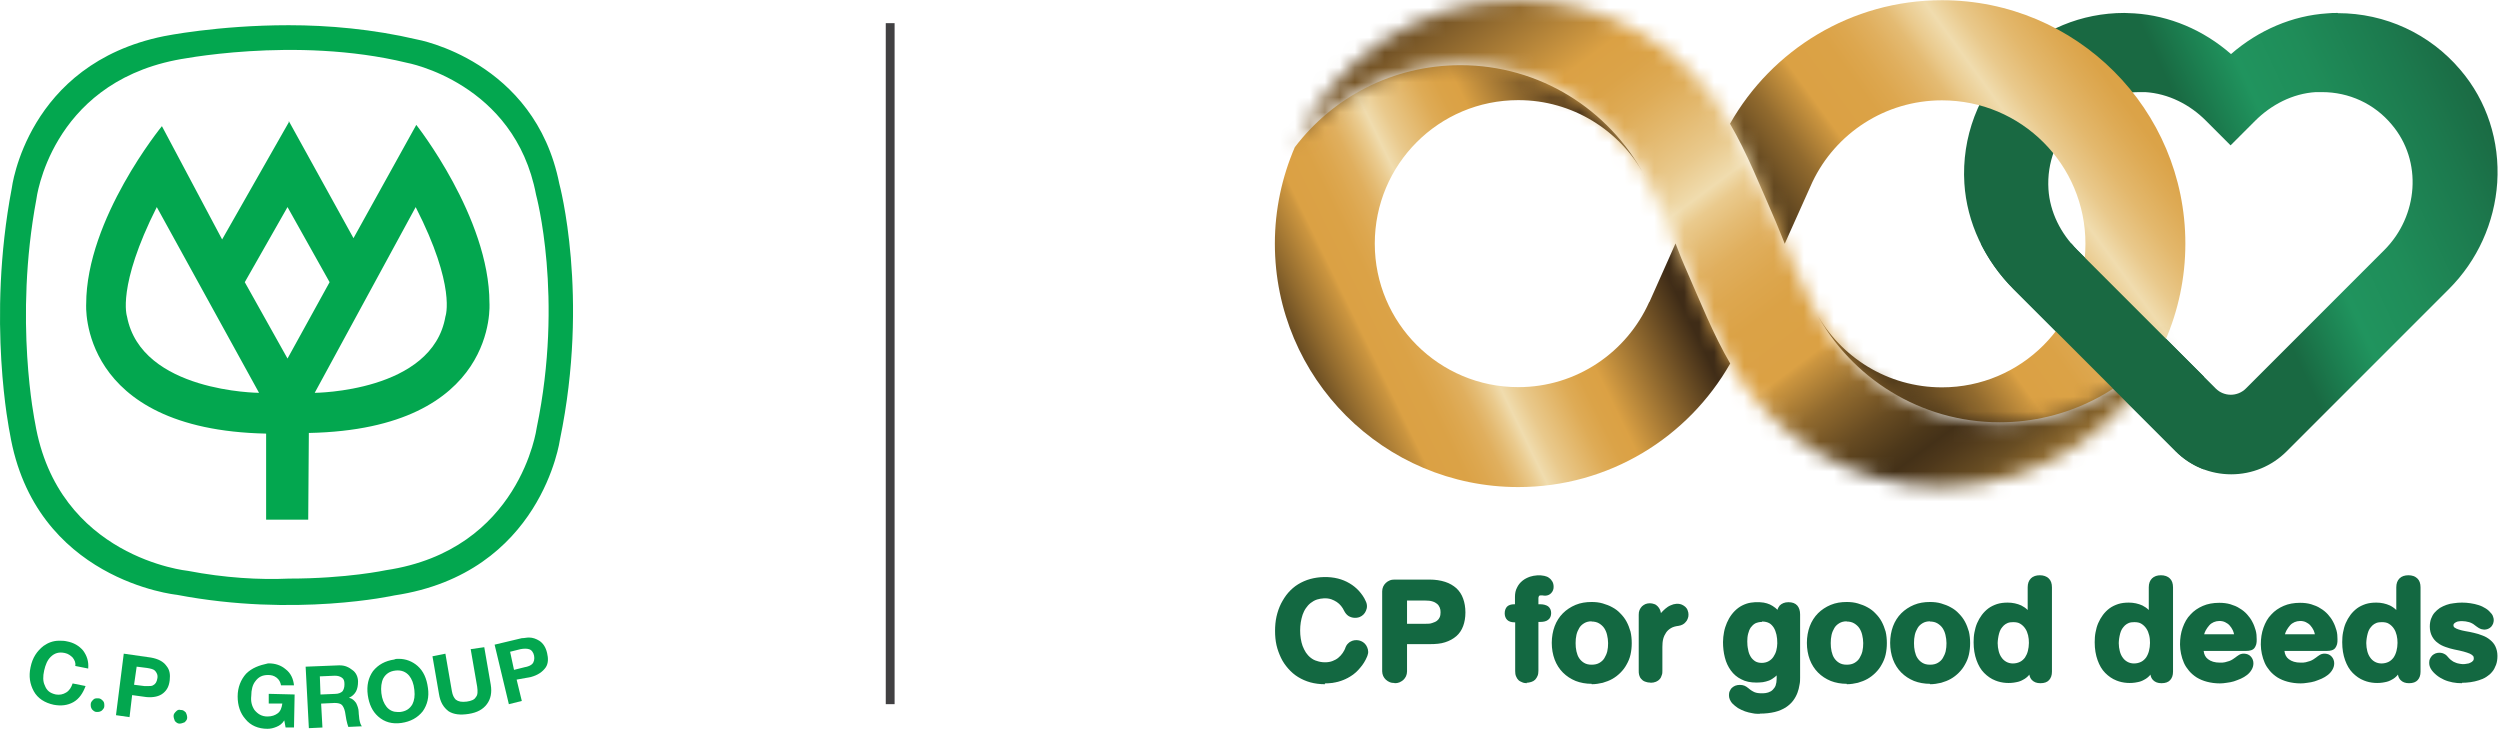 <svg width="167" height="49" viewBox="0 0 167 49" fill="none" xmlns="http://www.w3.org/2000/svg">
<path d="M12.545 38.132C12.545 38.132 3.855 37.267 2.341 28.231C2.341 28.231 0.915 21.4 2.429 13.313C2.429 13.313 3.336 5.703 11.725 4.017C11.725 4.017 19.681 2.373 27.162 4.19C27.162 4.19 34.381 5.488 35.809 13.01C35.809 13.01 37.669 19.841 35.852 28.577C35.852 28.577 34.772 36.748 25.778 38.089C25.778 38.089 23.185 38.65 19.293 38.65C17.348 38.738 15.013 38.608 12.547 38.132M10.946 2.418C1.78 4.277 0.785 12.579 0.785 12.579C-0.902 21.442 0.655 28.922 0.655 28.922C2.298 38.781 11.811 39.733 11.811 39.733C19.724 41.246 26.337 39.775 26.337 39.775C36.195 38.304 37.406 29.356 37.406 29.356C39.395 19.758 37.363 12.278 37.363 12.278C35.722 4.019 27.853 2.636 27.853 2.636C24.911 1.944 21.929 1.684 19.291 1.684C14.534 1.684 10.946 2.418 10.946 2.418Z" fill="#03A74F"/>
<path d="M8.483 21.139C8.483 21.139 7.791 19.15 10.473 13.832L17.304 26.241C17.304 26.241 9.435 26.198 8.483 21.139ZM16.351 18.849L19.206 13.832L22.017 18.849L19.206 23.951L16.351 18.849ZM27.766 13.832C30.49 19.15 29.755 21.139 29.755 21.139C28.891 26.198 21.022 26.241 21.022 26.241L27.768 13.832H27.766ZM19.291 8.299V8.169L14.838 15.995L10.816 8.427C10.816 8.427 5.757 14.609 5.757 20.317C5.757 20.317 5.195 28.704 17.777 28.965V34.716H20.589L20.631 28.922C33.344 28.662 32.695 20.232 32.695 20.232C32.695 14.524 27.808 8.342 27.808 8.342L23.613 15.909L19.291 8.084V8.299Z" fill="#03A74F"/>
<path d="M2.905 43.148C2.471 43.494 2.17 43.927 2.04 44.574C1.91 45.18 1.998 45.699 2.256 46.173C2.516 46.649 2.99 46.952 3.596 47.08C4.072 47.167 4.504 47.123 4.894 46.907C5.283 46.691 5.543 46.301 5.716 45.827L4.852 45.654C4.764 45.914 4.636 46.13 4.418 46.26C4.203 46.391 3.985 46.433 3.727 46.391C3.338 46.303 3.12 46.13 2.992 45.784C2.862 45.524 2.862 45.178 2.95 44.789C3.037 44.401 3.165 44.098 3.383 43.882C3.644 43.622 3.945 43.536 4.335 43.622C4.551 43.664 4.724 43.795 4.854 43.925C4.984 44.098 5.07 44.271 5.027 44.486L5.892 44.659C5.934 44.183 5.804 43.795 5.546 43.449C5.285 43.146 4.939 42.93 4.466 42.842C4.293 42.8 4.12 42.8 3.947 42.8C3.558 42.8 3.213 42.93 2.909 43.146" fill="#03A74F"/>
<path d="M6.232 46.737C6.145 46.824 6.06 46.91 6.06 47.04C6.06 47.17 6.06 47.255 6.147 47.386C6.235 47.473 6.32 47.559 6.45 47.559C6.581 47.559 6.666 47.559 6.796 47.471C6.884 47.383 6.969 47.298 6.969 47.168C6.969 47.037 6.969 46.907 6.881 46.822C6.794 46.734 6.709 46.649 6.578 46.649H6.491C6.403 46.649 6.318 46.649 6.23 46.737" fill="#03A74F"/>
<path d="M9.648 45.829L8.956 45.742L9.129 44.532L9.821 44.619C10.082 44.662 10.254 44.707 10.34 44.792C10.47 44.922 10.555 45.095 10.513 45.311C10.47 45.571 10.382 45.699 10.209 45.787C10.122 45.829 10.037 45.829 9.906 45.829C9.819 45.829 9.733 45.829 9.646 45.829M7.746 47.774L8.653 47.904L8.826 46.433L9.778 46.564C10.254 46.606 10.643 46.521 10.903 46.303C11.164 46.088 11.292 45.827 11.337 45.439C11.38 45.05 11.337 44.747 11.121 44.486C10.906 44.183 10.56 44.01 10.084 43.925L8.267 43.665L7.748 47.772L7.746 47.774Z" fill="#03A74F"/>
<path d="M11.768 47.516C11.68 47.604 11.595 47.689 11.595 47.819C11.595 47.949 11.637 48.035 11.682 48.165C11.77 48.253 11.855 48.338 11.986 48.338C12.116 48.338 12.201 48.295 12.331 48.25C12.419 48.163 12.504 48.077 12.504 47.947C12.504 47.817 12.462 47.687 12.417 47.601C12.329 47.514 12.244 47.428 12.113 47.428H12.071C11.941 47.386 11.855 47.428 11.768 47.516Z" fill="#03A74F"/>
<path d="M16.436 45.008C16.09 45.396 15.875 45.915 15.875 46.521C15.875 47.127 16.048 47.646 16.394 48.035C16.739 48.468 17.258 48.684 17.865 48.684C18.08 48.684 18.253 48.641 18.471 48.553C18.686 48.466 18.859 48.338 18.99 48.12L19.077 48.596H19.639L19.681 46.391L17.952 46.348V46.997H18.859C18.817 47.3 18.729 47.516 18.556 47.646C18.383 47.776 18.168 47.862 17.865 47.862C17.476 47.862 17.216 47.689 17 47.428C16.827 47.168 16.739 46.867 16.785 46.476C16.785 46.088 16.872 45.742 17.045 45.524C17.261 45.221 17.521 45.09 17.91 45.09C18.125 45.09 18.298 45.133 18.471 45.263C18.644 45.394 18.732 45.566 18.774 45.782H19.639C19.596 45.349 19.423 44.96 19.077 44.702C18.774 44.441 18.386 44.313 17.952 44.313H17.91C17.303 44.444 16.829 44.617 16.439 45.005" fill="#03A74F"/>
<path d="M21.366 45.181L22.361 45.138C22.576 45.138 22.706 45.181 22.837 45.268C22.967 45.356 23.01 45.484 23.01 45.702C23.01 45.92 22.967 46.047 22.879 46.178C22.792 46.265 22.619 46.351 22.403 46.351L21.409 46.393L21.366 45.183V45.181ZM22.621 44.446L20.416 44.534L20.632 48.641L21.539 48.598L21.451 47L22.358 46.957C22.574 46.957 22.747 47 22.834 47.087C22.922 47.175 23.007 47.348 23.05 47.563C23.05 47.606 23.093 47.779 23.137 48.082C23.18 48.298 23.225 48.428 23.268 48.558L24.175 48.516C24.087 48.428 24.045 48.255 24.002 48.039C24.002 47.909 23.959 47.736 23.959 47.563C23.959 47.348 23.872 47.13 23.787 46.957C23.656 46.784 23.526 46.654 23.31 46.611C23.526 46.523 23.699 46.351 23.787 46.178C23.874 46.005 23.917 45.789 23.917 45.529C23.917 45.226 23.787 44.922 23.528 44.749C23.313 44.577 23.052 44.446 22.706 44.446C22.706 44.446 22.664 44.446 22.619 44.446" fill="#03A74F"/>
<path d="M25.821 47.213C25.648 46.997 25.518 46.694 25.475 46.305C25.432 45.917 25.475 45.571 25.605 45.311C25.778 45.007 26.039 44.834 26.427 44.792C26.816 44.749 27.119 44.88 27.334 45.138C27.507 45.353 27.637 45.656 27.68 46.09C27.723 46.478 27.68 46.782 27.55 47.042C27.377 47.345 27.116 47.518 26.728 47.561H26.555C26.294 47.561 26.036 47.473 25.821 47.215M26.34 44.055C25.733 44.143 25.259 44.401 24.914 44.834C24.61 45.268 24.48 45.787 24.568 46.433C24.655 47.04 24.871 47.513 25.259 47.859C25.693 48.248 26.212 48.378 26.816 48.293C27.422 48.205 27.896 47.947 28.241 47.513C28.545 47.08 28.675 46.561 28.587 45.957C28.5 45.308 28.284 44.832 27.896 44.486C27.55 44.183 27.116 44.01 26.643 44.01C26.512 44.01 26.427 44.01 26.34 44.053" fill="#03A74F"/>
<path d="M31.442 43.364L31.875 45.872C31.918 46.175 31.918 46.433 31.788 46.564C31.7 46.736 31.485 46.824 31.181 46.867C30.836 46.91 30.62 46.867 30.447 46.737C30.317 46.606 30.232 46.433 30.187 46.175L29.753 43.667L28.889 43.84L29.322 46.348C29.41 46.91 29.625 47.255 29.971 47.516C30.317 47.731 30.75 47.776 31.312 47.689C31.873 47.601 32.264 47.386 32.522 47.04C32.783 46.694 32.868 46.261 32.783 45.742L32.349 43.233L31.442 43.364Z" fill="#03A74F"/>
<path d="M34.078 43.537L34.769 43.364C34.985 43.321 35.203 43.321 35.331 43.364C35.503 43.406 35.634 43.579 35.676 43.797C35.719 44.013 35.676 44.231 35.546 44.359C35.458 44.446 35.285 44.532 35.027 44.574L34.336 44.747L34.075 43.537H34.078ZM34.857 42.63L33.04 43.063L33.992 47.04L34.857 46.824L34.511 45.398L35.463 45.225C35.939 45.095 36.242 44.88 36.458 44.577C36.631 44.316 36.631 43.97 36.546 43.624C36.458 43.236 36.285 42.975 36.027 42.803C35.811 42.672 35.593 42.587 35.335 42.587C35.162 42.587 35.032 42.63 34.859 42.63" fill="#03A74F"/>
<path d="M155.114 6.153C156.913 6.153 158.602 6.922 159.77 8.323C161.843 10.767 161.541 14.434 159.275 16.7L150.02 25.957C149.745 26.232 149.374 26.369 149.017 26.369C148.66 26.369 148.289 26.232 148.015 25.957L138.759 16.7C137.66 15.602 136.932 14.173 136.836 12.635C136.726 10.864 137.372 9.174 138.608 7.938C139.761 6.785 141.286 6.153 142.92 6.153C143.043 6.153 143.181 6.153 143.304 6.153C144.842 6.249 146.284 6.977 147.369 8.075L148.111 8.817L149.003 9.71L150.638 8.075C151.722 6.991 153.151 6.249 154.689 6.153C154.826 6.153 154.963 6.153 155.101 6.153M156.158 0.865C155.925 0.865 155.691 0.865 155.458 0.893C153.137 1.044 150.885 2.005 149.031 3.612C147.177 1.991 144.911 1.044 142.577 0.893C142.357 0.893 142.123 0.865 141.904 0.865C139.047 0.865 136.356 1.978 134.337 3.997C132.167 6.166 131.027 9.174 131.22 12.251C131.384 14.846 132.552 17.36 134.515 19.323L145.337 30.146C146.326 31.135 147.644 31.684 149.045 31.684C150.445 31.684 151.764 31.135 152.752 30.146L163.587 19.31C165.496 17.401 166.636 14.874 166.815 12.196C166.993 9.421 166.128 6.743 164.356 4.67C162.31 2.252 159.33 0.879 156.172 0.879L156.158 0.865Z" fill="url(#paint0_linear_2557_3554)"/>
<path d="M109.824 11.66C109.824 11.66 109.852 11.701 109.865 11.729C109.865 11.701 109.838 11.688 109.824 11.66Z" fill="url(#paint1_linear_2557_3554)"/>
<path d="M109.906 11.811C109.906 11.811 109.879 11.757 109.865 11.729C109.879 11.757 109.893 11.784 109.906 11.811Z" fill="url(#paint2_linear_2557_3554)"/>
<path d="M110.168 20.175C108.671 23.526 105.32 25.861 101.42 25.861C96.133 25.861 91.835 21.576 91.835 16.275C91.835 10.974 96.119 6.689 101.42 6.689C105.045 6.689 108.204 8.708 109.824 11.674C107.462 7.321 102.862 4.354 97.561 4.354C93.043 4.354 89.033 6.496 86.493 9.834C85.641 11.812 85.161 13.995 85.161 16.275C85.161 25.257 92.439 32.536 101.42 32.536C107.49 32.536 112.777 29.212 115.578 24.282C114.452 22.359 113.587 20.175 112.516 17.731C112.365 17.401 112.241 17.072 112.118 16.756C112.118 16.756 112.035 16.55 111.926 16.261L110.181 20.175H110.168Z" fill="url(#paint3_linear_2557_3554)"/>
<path d="M119.217 16.275C119.107 16 119.025 15.794 119.025 15.794C118.901 15.479 118.764 15.149 118.627 14.819C117.556 12.375 116.691 10.191 115.564 8.268C118.352 3.338 123.653 0.014 129.723 0.014C138.704 0.014 145.982 7.293 145.982 16.275C145.982 18.569 145.502 20.752 144.65 22.73C142.11 26.053 138.086 28.21 133.582 28.21C128.281 28.21 123.667 25.243 121.318 20.89C122.939 23.856 126.097 25.875 129.723 25.875C135.01 25.875 139.308 21.59 139.308 16.289C139.308 10.988 135.024 6.703 129.723 6.703C125.905 6.703 122.609 8.927 121.071 12.155L119.217 16.289V16.275Z" fill="url(#paint4_linear_2557_3554)"/>
<mask id="mask0_2557_3554" style="mask-type:luminance" maskUnits="userSpaceOnUse" x="86" y="0" width="59" height="33">
<path d="M86.479 9.82C89.019 6.482 93.043 4.34 97.561 4.34C102.931 4.34 107.586 7.375 109.921 11.825C110.085 12.113 110.223 12.402 110.36 12.69C110.415 12.814 111.157 14.407 111.404 14.97C111.637 15.492 112.118 16.741 112.118 16.741C112.241 17.057 112.379 17.387 112.516 17.717C113.587 20.161 114.452 22.345 115.578 24.268C118.366 29.198 123.667 32.522 129.737 32.522C136.425 32.522 142.178 28.484 144.678 22.702C142.137 26.039 138.114 28.182 133.596 28.182C128.226 28.182 123.571 25.147 121.236 20.697C121.071 20.409 120.934 20.12 120.797 19.832C120.742 19.708 120 18.115 119.753 17.552C119.52 17.03 119.039 15.78 119.039 15.78C118.915 15.464 118.778 15.135 118.641 14.805C117.57 12.36 116.704 10.177 115.578 8.254C112.777 3.324 107.49 0 101.42 0C94.732 0 88.978 4.038 86.479 9.82Z" fill="white"/>
</mask>
<g mask="url(#mask0_2557_3554)">
<path d="M104.046 -26.695L71.564 22.722L127.115 59.243L159.597 9.827L104.046 -26.695Z" fill="url(#paint5_linear_2557_3554)"/>
</g>
<path d="M147.204 25.146L138.772 16.714C138.635 16.577 138.498 16.425 138.374 16.274H132.318C132.867 17.373 133.595 18.403 134.515 19.323L145.336 30.146C145.872 30.681 146.517 31.093 147.218 31.354V25.16L147.204 25.146Z" fill="#196942"/>
<path d="M101.337 41.449H101.172C100.98 41.449 100.843 41.408 100.76 41.325C100.678 41.243 100.637 41.119 100.637 40.982C100.637 40.845 100.678 40.721 100.76 40.639C100.843 40.556 100.98 40.515 101.172 40.515H101.337V39.897C101.337 39.677 101.378 39.499 101.461 39.334C101.543 39.169 101.653 39.032 101.777 38.922C101.914 38.812 102.065 38.73 102.243 38.675C102.422 38.62 102.6 38.592 102.793 38.592C102.916 38.592 103.026 38.592 103.136 38.633C103.246 38.661 103.328 38.702 103.411 38.743C103.493 38.798 103.548 38.867 103.603 38.949C103.644 39.032 103.672 39.128 103.672 39.238C103.672 39.306 103.672 39.361 103.644 39.416C103.617 39.471 103.589 39.526 103.548 39.567C103.507 39.609 103.466 39.65 103.411 39.663C103.356 39.691 103.301 39.705 103.246 39.705C103.191 39.705 103.15 39.705 103.095 39.691C103.054 39.691 102.999 39.677 102.944 39.677C102.848 39.677 102.779 39.705 102.738 39.76C102.697 39.815 102.669 39.897 102.669 39.993V40.515H102.916C103.109 40.515 103.26 40.556 103.37 40.639C103.466 40.721 103.521 40.831 103.521 40.996C103.521 41.16 103.466 41.27 103.37 41.353C103.273 41.435 103.122 41.463 102.916 41.463H102.669V44.841C102.669 44.951 102.655 45.047 102.614 45.13C102.587 45.212 102.532 45.281 102.477 45.336C102.422 45.391 102.353 45.432 102.271 45.459C102.188 45.487 102.092 45.5 101.996 45.5C101.9 45.5 101.804 45.487 101.722 45.459C101.639 45.432 101.571 45.391 101.516 45.336C101.461 45.281 101.406 45.212 101.378 45.13C101.351 45.047 101.323 44.951 101.323 44.841V41.463L101.337 41.449Z" fill="#136841"/>
<path d="M102.011 45.637C101.901 45.637 101.791 45.624 101.695 45.582C101.599 45.541 101.502 45.5 101.434 45.431C101.365 45.363 101.31 45.28 101.269 45.17C101.228 45.074 101.214 44.964 101.214 44.827V41.572H101.173C100.953 41.572 100.788 41.517 100.678 41.407C100.569 41.297 100.514 41.146 100.514 40.968C100.514 40.789 100.569 40.638 100.665 40.528C100.775 40.419 100.939 40.364 101.159 40.364H101.2V39.869C101.2 39.636 101.241 39.43 101.338 39.251C101.42 39.073 101.544 38.922 101.695 38.798C101.846 38.674 102.011 38.592 102.203 38.523C102.505 38.427 102.862 38.4 103.164 38.468C103.288 38.496 103.398 38.537 103.48 38.606C103.576 38.674 103.645 38.757 103.7 38.853C103.755 38.949 103.782 39.073 103.782 39.21C103.782 39.292 103.768 39.361 103.741 39.43C103.713 39.498 103.672 39.567 103.617 39.622C103.562 39.677 103.507 39.718 103.439 39.746C103.315 39.8 103.164 39.8 103.04 39.773C102.999 39.773 102.958 39.773 102.917 39.773C102.834 39.773 102.821 39.8 102.807 39.814C102.78 39.855 102.766 39.897 102.766 39.965V40.364H102.889C103.109 40.364 103.288 40.419 103.411 40.501C103.549 40.611 103.617 40.762 103.617 40.954C103.617 41.146 103.549 41.311 103.411 41.407C103.288 41.504 103.109 41.545 102.889 41.545H102.766V44.8C102.766 44.923 102.752 45.047 102.711 45.143C102.67 45.239 102.615 45.335 102.546 45.404C102.477 45.473 102.381 45.528 102.285 45.555C102.189 45.582 102.079 45.61 101.969 45.61L102.011 45.637ZM101.173 40.624C101.022 40.624 100.912 40.652 100.857 40.707C100.802 40.762 100.775 40.858 100.775 40.968C100.775 41.078 100.802 41.174 100.857 41.229C100.912 41.284 101.022 41.311 101.173 41.311H101.461V44.827C101.461 44.923 101.461 45.006 101.502 45.074C101.53 45.143 101.557 45.198 101.612 45.239C101.653 45.28 101.708 45.322 101.777 45.335C101.914 45.376 102.107 45.376 102.244 45.335C102.313 45.308 102.368 45.28 102.409 45.239C102.45 45.198 102.491 45.143 102.519 45.074C102.546 45.006 102.56 44.923 102.56 44.827V41.311H102.944C103.109 41.311 103.233 41.284 103.315 41.215C103.384 41.16 103.411 41.078 103.411 40.954C103.411 40.831 103.384 40.748 103.301 40.693C103.219 40.638 103.095 40.597 102.931 40.597H102.546V39.952C102.546 39.828 102.574 39.732 102.628 39.649C102.67 39.581 102.766 39.512 102.931 39.512C102.986 39.512 103.054 39.512 103.109 39.526C103.178 39.54 103.26 39.553 103.343 39.526C103.384 39.512 103.411 39.485 103.439 39.457C103.466 39.43 103.494 39.389 103.507 39.347C103.521 39.306 103.535 39.265 103.535 39.21C103.535 39.114 103.521 39.045 103.48 38.977C103.439 38.908 103.398 38.853 103.329 38.812C103.26 38.77 103.178 38.729 103.095 38.715C102.848 38.661 102.532 38.674 102.271 38.757C102.107 38.812 101.969 38.88 101.846 38.977C101.722 39.073 101.626 39.196 101.557 39.347C101.489 39.485 101.447 39.663 101.447 39.855V40.597H101.159L101.173 40.624Z" fill="#136841"/>
<path d="M103.782 42.945C103.782 42.561 103.85 42.204 103.974 41.874C104.098 41.558 104.276 41.284 104.496 41.05C104.716 40.817 104.99 40.638 105.306 40.514C105.622 40.391 105.965 40.322 106.336 40.322C106.583 40.322 106.83 40.35 107.05 40.405C107.27 40.46 107.476 40.542 107.668 40.652C107.86 40.762 108.025 40.885 108.176 41.036C108.327 41.188 108.451 41.366 108.561 41.558C108.671 41.751 108.753 41.957 108.808 42.19C108.863 42.423 108.89 42.671 108.89 42.932C108.89 43.193 108.863 43.44 108.808 43.673C108.753 43.907 108.671 44.113 108.561 44.305C108.451 44.497 108.327 44.676 108.176 44.827C108.025 44.978 107.86 45.115 107.668 45.212C107.476 45.321 107.27 45.404 107.05 45.459C106.83 45.514 106.583 45.541 106.336 45.541C105.965 45.541 105.622 45.472 105.306 45.349C104.99 45.225 104.729 45.047 104.496 44.813C104.262 44.58 104.098 44.305 103.974 43.989C103.85 43.673 103.782 43.316 103.782 42.918V42.945ZM105.128 42.945C105.128 43.138 105.141 43.33 105.182 43.522C105.224 43.715 105.292 43.879 105.375 44.017C105.471 44.168 105.594 44.278 105.746 44.374C105.897 44.47 106.089 44.511 106.322 44.511C106.556 44.511 106.748 44.47 106.899 44.374C107.05 44.278 107.187 44.168 107.284 44.017C107.38 43.866 107.448 43.701 107.49 43.522C107.531 43.344 107.544 43.138 107.544 42.945C107.544 42.753 107.517 42.561 107.476 42.369C107.435 42.176 107.366 42.011 107.27 41.874C107.174 41.723 107.05 41.613 106.885 41.517C106.734 41.421 106.542 41.38 106.322 41.38C106.103 41.38 105.91 41.421 105.759 41.517C105.608 41.613 105.485 41.723 105.388 41.874C105.292 42.025 105.224 42.19 105.182 42.369C105.141 42.547 105.114 42.753 105.114 42.945H105.128Z" fill="#136841"/>
<path d="M106.322 45.679C105.938 45.679 105.567 45.61 105.251 45.487C104.922 45.349 104.647 45.171 104.4 44.924C104.166 44.69 103.974 44.388 103.85 44.058C103.727 43.729 103.658 43.344 103.658 42.946C103.658 42.548 103.727 42.163 103.85 41.834C103.974 41.504 104.166 41.202 104.4 40.968C104.633 40.735 104.922 40.542 105.251 40.405C105.581 40.268 105.938 40.213 106.322 40.213C106.583 40.213 106.83 40.24 107.064 40.309C107.297 40.378 107.517 40.46 107.709 40.57C107.915 40.68 108.094 40.817 108.245 40.982C108.41 41.147 108.547 41.325 108.657 41.531C108.767 41.737 108.849 41.957 108.918 42.191C108.973 42.424 109 42.685 109 42.96C109 43.234 108.973 43.481 108.918 43.729C108.863 43.976 108.767 44.196 108.657 44.388C108.547 44.594 108.41 44.773 108.245 44.937C108.08 45.102 107.902 45.239 107.709 45.349C107.517 45.459 107.297 45.542 107.064 45.61C106.83 45.665 106.583 45.706 106.322 45.706V45.679ZM106.322 40.46C105.965 40.46 105.636 40.515 105.347 40.639C105.059 40.762 104.798 40.927 104.592 41.147C104.386 41.367 104.208 41.627 104.098 41.93C103.974 42.232 103.919 42.575 103.919 42.946C103.919 43.317 103.974 43.66 104.098 43.962C104.221 44.264 104.386 44.525 104.592 44.745C104.798 44.965 105.059 45.13 105.347 45.253C105.636 45.377 105.965 45.432 106.322 45.432C106.556 45.432 106.789 45.404 107.009 45.349C107.229 45.294 107.421 45.212 107.599 45.116C107.778 45.02 107.943 44.896 108.08 44.745C108.217 44.608 108.341 44.429 108.451 44.251C108.547 44.072 108.629 43.866 108.684 43.646C108.739 43.427 108.767 43.193 108.767 42.946C108.767 42.699 108.739 42.465 108.684 42.245C108.629 42.026 108.547 41.82 108.451 41.641C108.355 41.463 108.231 41.298 108.08 41.147C107.943 41.01 107.778 40.872 107.599 40.776C107.421 40.68 107.215 40.597 107.009 40.542C106.789 40.488 106.57 40.46 106.322 40.46ZM106.322 44.635C106.075 44.635 105.855 44.58 105.691 44.484C105.526 44.388 105.375 44.251 105.279 44.086C105.183 43.935 105.114 43.742 105.059 43.536C105.018 43.344 105.004 43.138 105.004 42.932C105.004 42.726 105.031 42.52 105.073 42.328C105.114 42.122 105.196 41.943 105.292 41.792C105.402 41.627 105.54 41.504 105.704 41.394C105.869 41.298 106.089 41.243 106.322 41.243C106.556 41.243 106.776 41.298 106.954 41.394C107.133 41.49 107.27 41.627 107.38 41.792C107.49 41.943 107.558 42.136 107.613 42.342C107.654 42.534 107.682 42.74 107.682 42.946C107.682 43.152 107.654 43.358 107.613 43.55C107.572 43.756 107.49 43.935 107.393 44.1C107.284 44.264 107.146 44.388 106.968 44.498C106.789 44.594 106.57 44.649 106.322 44.649V44.635ZM106.322 41.504C106.13 41.504 105.965 41.545 105.828 41.627C105.691 41.71 105.581 41.806 105.498 41.943C105.416 42.081 105.347 42.232 105.306 42.41C105.265 42.589 105.251 42.767 105.251 42.96C105.251 43.152 105.265 43.331 105.306 43.509C105.347 43.688 105.402 43.839 105.485 43.962C105.567 44.086 105.677 44.196 105.814 44.278C105.952 44.361 106.116 44.402 106.322 44.402C106.528 44.402 106.707 44.361 106.844 44.278C106.981 44.196 107.091 44.1 107.174 43.962C107.256 43.825 107.325 43.674 107.366 43.509C107.407 43.331 107.421 43.152 107.421 42.96C107.421 42.767 107.393 42.589 107.352 42.41C107.311 42.232 107.242 42.081 107.16 41.957C107.078 41.834 106.954 41.724 106.817 41.641C106.679 41.559 106.515 41.518 106.309 41.518L106.322 41.504Z" fill="#136841"/>
<path d="M110.922 44.8C110.922 44.896 110.922 44.978 110.895 45.061C110.868 45.143 110.84 45.212 110.785 45.267C110.73 45.322 110.662 45.377 110.579 45.418C110.497 45.459 110.387 45.473 110.25 45.473C110.112 45.473 110.016 45.459 109.92 45.418C109.824 45.377 109.769 45.336 109.714 45.267C109.659 45.212 109.632 45.13 109.604 45.061C109.59 44.978 109.577 44.896 109.577 44.8V41.064C109.577 40.955 109.59 40.872 109.618 40.79C109.645 40.707 109.687 40.639 109.741 40.597C109.796 40.556 109.865 40.501 109.934 40.474C110.002 40.446 110.085 40.433 110.181 40.433C110.277 40.433 110.346 40.433 110.428 40.474C110.497 40.501 110.565 40.542 110.62 40.597C110.675 40.652 110.716 40.721 110.758 40.79C110.785 40.872 110.799 40.955 110.799 41.064V41.325C110.854 41.243 110.922 41.147 111.005 41.051C111.087 40.955 111.183 40.858 111.28 40.762C111.389 40.68 111.499 40.597 111.623 40.542C111.746 40.487 111.884 40.46 112.021 40.46C112.103 40.46 112.186 40.474 112.255 40.515C112.323 40.556 112.392 40.597 112.447 40.652C112.502 40.707 112.543 40.776 112.584 40.845C112.625 40.913 112.639 40.996 112.639 41.078C112.639 41.16 112.625 41.229 112.598 41.298C112.57 41.367 112.529 41.435 112.488 41.49C112.447 41.545 112.378 41.586 112.309 41.627C112.241 41.669 112.172 41.682 112.09 41.696C111.87 41.724 111.678 41.779 111.527 41.861C111.376 41.943 111.252 42.067 111.156 42.191C111.06 42.328 110.991 42.479 110.95 42.657C110.909 42.836 110.881 43.028 110.881 43.221V44.814L110.922 44.8Z" fill="#136841"/>
<path d="M110.25 45.596C110.099 45.596 109.975 45.569 109.879 45.528C109.769 45.486 109.687 45.418 109.632 45.349C109.563 45.28 109.522 45.184 109.495 45.088C109.467 44.992 109.467 44.896 109.467 44.8V41.064C109.467 40.94 109.481 40.844 109.522 40.748C109.563 40.652 109.618 40.57 109.687 40.501C109.756 40.432 109.838 40.391 109.92 40.35C110.099 40.281 110.319 40.281 110.497 40.35C110.593 40.377 110.662 40.432 110.731 40.501C110.799 40.57 110.854 40.652 110.895 40.748C110.923 40.817 110.937 40.886 110.95 40.954C111.033 40.858 111.129 40.762 111.239 40.666C111.349 40.57 111.472 40.487 111.61 40.432C111.843 40.322 112.118 40.295 112.351 40.391C112.447 40.432 112.516 40.487 112.585 40.542C112.653 40.611 112.708 40.679 112.736 40.776C112.777 40.872 112.791 40.968 112.791 41.064C112.791 41.16 112.777 41.242 112.736 41.339C112.708 41.421 112.653 41.504 112.598 41.558C112.543 41.627 112.475 41.682 112.392 41.723C112.31 41.764 112.228 41.792 112.131 41.806C111.925 41.833 111.761 41.874 111.623 41.957C111.486 42.039 111.376 42.135 111.294 42.259C111.211 42.382 111.143 42.52 111.101 42.685C111.06 42.849 111.047 43.028 111.047 43.22V44.813C111.047 44.91 111.047 45.006 111.005 45.102C110.978 45.198 110.937 45.294 110.868 45.363C110.799 45.445 110.717 45.5 110.621 45.541C110.525 45.582 110.387 45.61 110.25 45.61V45.596ZM110.195 40.556C110.126 40.556 110.058 40.556 109.989 40.583C109.934 40.611 109.879 40.638 109.838 40.679C109.797 40.721 109.756 40.776 109.742 40.831C109.714 40.899 109.701 40.968 109.701 41.05V44.786C109.701 44.868 109.701 44.937 109.728 45.006C109.742 45.074 109.769 45.115 109.811 45.17C109.852 45.212 109.907 45.253 109.962 45.28C110.099 45.335 110.374 45.335 110.511 45.28C110.58 45.253 110.635 45.212 110.662 45.17C110.703 45.129 110.731 45.074 110.744 45.006C110.758 44.937 110.772 44.855 110.772 44.786V43.193C110.772 42.987 110.799 42.781 110.841 42.589C110.882 42.396 110.964 42.231 111.06 42.08C111.17 41.929 111.307 41.806 111.472 41.709C111.637 41.613 111.843 41.558 112.076 41.531C112.131 41.531 112.2 41.504 112.255 41.476C112.31 41.449 112.351 41.421 112.392 41.366C112.434 41.325 112.461 41.27 112.488 41.215C112.516 41.16 112.516 41.105 112.516 41.036C112.516 40.968 112.516 40.913 112.475 40.844C112.447 40.789 112.42 40.734 112.365 40.693C112.324 40.652 112.269 40.611 112.214 40.583C112.049 40.515 111.843 40.542 111.678 40.624C111.555 40.679 111.459 40.748 111.362 40.831C111.266 40.913 111.17 40.995 111.101 41.092C111.019 41.188 110.964 41.284 110.909 41.366L110.676 41.737V41.036C110.676 40.954 110.676 40.872 110.635 40.817C110.607 40.762 110.58 40.707 110.538 40.666C110.497 40.624 110.442 40.597 110.387 40.57C110.332 40.542 110.264 40.542 110.181 40.542L110.195 40.556Z" fill="#136841"/>
<path d="M115.797 46.888C115.797 46.888 115.701 46.764 115.674 46.682C115.646 46.599 115.619 46.517 115.619 46.435C115.619 46.352 115.633 46.283 115.66 46.215C115.688 46.146 115.729 46.091 115.784 46.036C115.839 45.981 115.894 45.954 115.962 45.926C116.031 45.899 116.113 45.885 116.196 45.885C116.292 45.885 116.388 45.899 116.47 45.94C116.553 45.981 116.635 46.023 116.704 46.091C116.786 46.16 116.869 46.215 116.937 46.27C117.006 46.311 117.088 46.352 117.171 46.393C117.253 46.421 117.336 46.448 117.418 46.462C117.5 46.476 117.596 46.476 117.706 46.476C117.871 46.476 118.036 46.448 118.173 46.407C118.311 46.366 118.434 46.297 118.53 46.201C118.626 46.105 118.709 45.995 118.75 45.858C118.805 45.721 118.832 45.556 118.819 45.377V44.786C118.709 44.938 118.613 45.061 118.489 45.144C118.379 45.24 118.256 45.308 118.132 45.35C118.008 45.405 117.885 45.432 117.748 45.446C117.61 45.459 117.473 45.473 117.336 45.473C116.965 45.473 116.635 45.405 116.374 45.267C116.113 45.13 115.88 44.951 115.715 44.718C115.55 44.484 115.413 44.21 115.344 43.894C115.262 43.578 115.221 43.248 115.221 42.891C115.221 42.672 115.248 42.452 115.289 42.246C115.331 42.04 115.385 41.834 115.468 41.655C115.55 41.463 115.646 41.298 115.77 41.133C115.894 40.968 116.031 40.845 116.182 40.721C116.347 40.611 116.512 40.515 116.718 40.46C116.91 40.392 117.13 40.364 117.363 40.364C117.514 40.364 117.665 40.364 117.802 40.392C117.94 40.419 118.063 40.447 118.187 40.502C118.311 40.556 118.42 40.625 118.517 40.721C118.626 40.818 118.723 40.927 118.819 41.065C118.819 40.845 118.874 40.666 118.983 40.556C119.093 40.447 119.244 40.378 119.464 40.378C119.684 40.378 119.849 40.433 119.958 40.556C120.068 40.68 120.123 40.845 120.123 41.065V45.295C120.123 45.432 120.123 45.583 120.096 45.748C120.068 45.913 120.027 46.078 119.972 46.242C119.917 46.407 119.821 46.572 119.698 46.723C119.574 46.874 119.423 47.025 119.244 47.135C119.052 47.259 118.819 47.355 118.544 47.423C118.269 47.492 117.94 47.533 117.569 47.533C117.404 47.533 117.253 47.533 117.088 47.492C116.924 47.465 116.772 47.423 116.608 47.368C116.457 47.314 116.306 47.245 116.168 47.163C116.031 47.08 115.907 46.97 115.797 46.86V46.888ZM117.693 44.416C117.885 44.416 118.05 44.374 118.201 44.292C118.352 44.21 118.462 44.1 118.558 43.976C118.654 43.839 118.723 43.688 118.764 43.523C118.805 43.358 118.832 43.18 118.832 43.001C118.832 42.795 118.819 42.589 118.777 42.397C118.736 42.205 118.681 42.04 118.585 41.889C118.503 41.738 118.379 41.628 118.228 41.545C118.077 41.463 117.899 41.422 117.679 41.422C117.487 41.422 117.322 41.463 117.184 41.545C117.047 41.628 116.937 41.738 116.841 41.861C116.745 41.999 116.69 42.15 116.649 42.328C116.608 42.507 116.58 42.685 116.58 42.877C116.58 43.07 116.594 43.248 116.635 43.441C116.676 43.633 116.731 43.798 116.814 43.935C116.896 44.072 117.006 44.21 117.157 44.292C117.294 44.388 117.473 44.429 117.679 44.429L117.693 44.416Z" fill="#136841"/>
<path d="M117.569 47.684C117.404 47.684 117.239 47.684 117.061 47.643C116.896 47.615 116.718 47.574 116.567 47.519C116.402 47.464 116.251 47.382 116.1 47.3C115.949 47.203 115.825 47.093 115.701 46.97C115.646 46.901 115.592 46.819 115.55 46.723C115.509 46.627 115.495 46.53 115.495 46.434C115.495 46.338 115.509 46.242 115.55 46.16C115.592 46.077 115.633 45.995 115.701 45.94C115.77 45.885 115.839 45.83 115.921 45.803C116.1 45.734 116.347 45.734 116.525 45.803C116.621 45.844 116.704 45.899 116.786 45.967C116.869 46.036 116.937 46.091 117.006 46.132C117.075 46.173 117.143 46.215 117.212 46.242C117.281 46.27 117.349 46.283 117.432 46.297C117.638 46.324 117.912 46.324 118.118 46.256C118.242 46.215 118.338 46.16 118.42 46.077C118.503 45.995 118.572 45.899 118.613 45.789C118.654 45.665 118.681 45.514 118.681 45.349V45.116C118.681 45.116 118.599 45.184 118.558 45.226C118.434 45.322 118.311 45.404 118.173 45.459C118.036 45.514 117.899 45.542 117.761 45.569C117.624 45.583 117.473 45.596 117.336 45.596C116.937 45.596 116.594 45.528 116.319 45.377C116.031 45.239 115.798 45.033 115.619 44.786C115.44 44.539 115.303 44.251 115.221 43.921C115.138 43.605 115.097 43.248 115.097 42.891C115.097 42.657 115.125 42.438 115.166 42.218C115.207 41.998 115.276 41.792 115.358 41.6C115.44 41.408 115.55 41.215 115.674 41.051C115.798 40.886 115.949 40.735 116.113 40.611C116.278 40.487 116.47 40.391 116.676 40.323C117.02 40.213 117.459 40.199 117.816 40.254C117.967 40.282 118.105 40.323 118.228 40.378C118.352 40.433 118.475 40.515 118.599 40.611C118.64 40.652 118.695 40.694 118.736 40.735C118.764 40.625 118.819 40.529 118.887 40.446C119.025 40.309 119.217 40.227 119.464 40.227C119.725 40.227 119.917 40.295 120.055 40.446C120.178 40.584 120.247 40.79 120.247 41.037V45.267C120.247 45.418 120.247 45.569 120.206 45.748C120.178 45.926 120.137 46.105 120.068 46.283C120 46.462 119.904 46.64 119.78 46.805C119.656 46.97 119.492 47.121 119.286 47.258C119.08 47.382 118.846 47.492 118.558 47.56C118.269 47.629 117.94 47.67 117.555 47.67L117.569 47.684ZM115.894 46.805C115.99 46.915 116.113 47.011 116.237 47.08C116.361 47.162 116.498 47.231 116.649 47.272C116.8 47.327 116.951 47.368 117.102 47.382C117.638 47.464 118.132 47.409 118.503 47.313C118.764 47.245 118.983 47.148 119.162 47.039C119.341 46.929 119.478 46.791 119.588 46.654C119.698 46.503 119.78 46.352 119.835 46.201C119.89 46.05 119.931 45.885 119.959 45.734C119.986 45.569 119.986 45.432 119.986 45.294V41.064C119.986 40.872 119.945 40.735 119.862 40.639C119.78 40.556 119.643 40.501 119.464 40.501C119.286 40.501 119.162 40.542 119.08 40.639C118.997 40.735 118.956 40.872 118.956 41.064V41.463L118.723 41.133C118.626 41.009 118.544 40.9 118.434 40.817C118.338 40.735 118.228 40.666 118.132 40.611C118.022 40.556 117.912 40.529 117.789 40.501C117.473 40.446 117.075 40.46 116.773 40.556C116.594 40.611 116.429 40.694 116.278 40.803C116.127 40.913 116.004 41.037 115.894 41.188C115.784 41.339 115.688 41.504 115.605 41.682C115.523 41.861 115.468 42.053 115.427 42.259C115.386 42.465 115.372 42.671 115.372 42.891C115.372 43.234 115.413 43.564 115.482 43.866C115.55 44.168 115.674 44.429 115.839 44.635C116.004 44.855 116.21 45.02 116.457 45.157C116.704 45.281 117.006 45.349 117.363 45.349C117.5 45.349 117.638 45.349 117.761 45.322C117.885 45.322 117.995 45.281 118.118 45.239C118.242 45.198 118.338 45.13 118.434 45.047C118.53 44.965 118.64 44.855 118.736 44.718L118.97 44.374V45.377C118.97 45.583 118.942 45.761 118.887 45.912C118.832 46.063 118.736 46.201 118.626 46.297C118.517 46.407 118.379 46.475 118.228 46.53C117.981 46.613 117.665 46.613 117.418 46.585C117.322 46.572 117.226 46.544 117.143 46.517C117.061 46.489 116.979 46.434 116.896 46.393C116.814 46.338 116.731 46.283 116.649 46.215C116.58 46.16 116.512 46.118 116.443 46.091C116.319 46.036 116.141 46.036 116.031 46.091C115.976 46.118 115.935 46.146 115.894 46.173C115.852 46.215 115.825 46.256 115.811 46.297C115.784 46.352 115.784 46.407 115.784 46.475C115.784 46.544 115.784 46.599 115.825 46.668C115.852 46.736 115.88 46.791 115.935 46.833L115.894 46.805ZM117.693 44.553C117.459 44.553 117.253 44.498 117.102 44.388C116.951 44.292 116.814 44.154 116.718 43.99C116.621 43.825 116.567 43.646 116.525 43.454C116.484 43.262 116.47 43.069 116.47 42.877C116.47 42.685 116.498 42.493 116.539 42.3C116.58 42.108 116.663 41.943 116.759 41.792C116.855 41.641 116.992 41.518 117.143 41.435C117.294 41.339 117.487 41.298 117.706 41.298C117.94 41.298 118.146 41.353 118.311 41.449C118.475 41.545 118.613 41.682 118.709 41.833C118.805 41.998 118.874 42.177 118.915 42.383C118.956 42.575 118.97 42.795 118.97 43.014C118.97 43.207 118.942 43.385 118.901 43.578C118.846 43.756 118.778 43.921 118.668 44.072C118.558 44.223 118.434 44.333 118.269 44.429C118.105 44.525 117.912 44.566 117.706 44.566L117.693 44.553ZM117.693 41.545C117.528 41.545 117.377 41.586 117.253 41.641C117.13 41.71 117.033 41.806 116.951 41.916C116.869 42.039 116.814 42.177 116.773 42.342C116.731 42.506 116.718 42.685 116.718 42.85C116.718 43.014 116.731 43.207 116.773 43.385C116.8 43.564 116.855 43.715 116.937 43.852C117.006 43.976 117.116 44.086 117.239 44.168C117.473 44.319 117.885 44.319 118.146 44.168C118.269 44.099 118.379 44.003 118.462 43.88C118.544 43.756 118.613 43.619 118.654 43.468C118.695 43.303 118.723 43.138 118.723 42.973C118.723 42.767 118.709 42.575 118.668 42.397C118.626 42.218 118.572 42.067 118.489 41.93C118.407 41.806 118.311 41.696 118.187 41.627C118.063 41.559 117.899 41.518 117.706 41.518L117.693 41.545Z" fill="#136841"/>
<path d="M120.824 42.945C120.824 42.561 120.892 42.204 121.016 41.874C121.14 41.558 121.318 41.284 121.538 41.05C121.758 40.817 122.032 40.638 122.348 40.514C122.664 40.391 123.007 40.322 123.378 40.322C123.625 40.322 123.872 40.35 124.092 40.405C124.312 40.46 124.518 40.542 124.71 40.652C124.902 40.762 125.067 40.885 125.218 41.036C125.369 41.188 125.493 41.366 125.603 41.558C125.713 41.751 125.795 41.957 125.85 42.19C125.905 42.423 125.932 42.671 125.932 42.932C125.932 43.193 125.905 43.44 125.85 43.673C125.795 43.907 125.713 44.113 125.603 44.305C125.493 44.497 125.369 44.676 125.218 44.827C125.067 44.978 124.902 45.115 124.71 45.212C124.518 45.321 124.312 45.404 124.092 45.459C123.872 45.514 123.625 45.541 123.378 45.541C123.007 45.541 122.664 45.472 122.348 45.349C122.032 45.225 121.771 45.047 121.538 44.813C121.304 44.58 121.14 44.305 121.016 43.989C120.892 43.673 120.824 43.316 120.824 42.918V42.945ZM122.17 42.945C122.17 43.138 122.183 43.33 122.224 43.522C122.266 43.715 122.334 43.879 122.417 44.017C122.513 44.168 122.636 44.278 122.787 44.374C122.939 44.47 123.131 44.511 123.364 44.511C123.598 44.511 123.79 44.47 123.941 44.374C124.092 44.278 124.229 44.168 124.326 44.017C124.422 43.866 124.49 43.701 124.532 43.522C124.573 43.344 124.586 43.138 124.586 42.945C124.586 42.753 124.559 42.561 124.518 42.369C124.477 42.176 124.408 42.011 124.312 41.874C124.216 41.723 124.092 41.613 123.927 41.517C123.776 41.421 123.584 41.38 123.364 41.38C123.145 41.38 122.952 41.421 122.801 41.517C122.65 41.613 122.527 41.723 122.43 41.874C122.334 42.025 122.266 42.19 122.224 42.369C122.183 42.547 122.156 42.753 122.156 42.945H122.17Z" fill="#136841"/>
<path d="M123.364 45.679C122.98 45.679 122.609 45.61 122.293 45.487C121.964 45.349 121.689 45.171 121.442 44.924C121.208 44.69 121.016 44.388 120.892 44.058C120.769 43.729 120.7 43.344 120.7 42.946C120.7 42.548 120.769 42.163 120.892 41.834C121.016 41.504 121.208 41.202 121.442 40.968C121.675 40.735 121.964 40.542 122.293 40.405C122.623 40.268 122.98 40.213 123.364 40.213C123.625 40.213 123.872 40.24 124.106 40.309C124.339 40.378 124.559 40.46 124.751 40.57C124.957 40.68 125.136 40.817 125.287 40.982C125.452 41.147 125.589 41.325 125.699 41.531C125.809 41.737 125.891 41.957 125.96 42.191C126.015 42.424 126.042 42.685 126.042 42.96C126.042 43.234 126.015 43.481 125.96 43.729C125.905 43.976 125.809 44.196 125.699 44.388C125.589 44.594 125.452 44.773 125.287 44.937C125.122 45.102 124.944 45.239 124.751 45.349C124.559 45.459 124.339 45.542 124.106 45.61C123.872 45.665 123.625 45.706 123.364 45.706V45.679ZM123.364 40.46C123.007 40.46 122.678 40.515 122.389 40.639C122.101 40.762 121.84 40.927 121.634 41.147C121.428 41.367 121.249 41.627 121.14 41.93C121.016 42.232 120.961 42.575 120.961 42.946C120.961 43.317 121.016 43.66 121.14 43.962C121.263 44.264 121.428 44.525 121.634 44.745C121.84 44.965 122.101 45.13 122.389 45.253C122.678 45.377 123.007 45.432 123.364 45.432C123.598 45.432 123.831 45.404 124.051 45.349C124.271 45.294 124.463 45.212 124.641 45.116C124.82 45.02 124.985 44.896 125.122 44.745C125.259 44.608 125.383 44.429 125.493 44.251C125.589 44.072 125.671 43.866 125.726 43.646C125.781 43.427 125.809 43.193 125.809 42.946C125.809 42.699 125.781 42.465 125.726 42.245C125.671 42.026 125.589 41.82 125.493 41.641C125.397 41.463 125.273 41.298 125.122 41.147C124.985 41.01 124.82 40.872 124.641 40.776C124.463 40.68 124.257 40.597 124.051 40.542C123.831 40.488 123.612 40.46 123.364 40.46ZM123.364 44.635C123.117 44.635 122.897 44.58 122.733 44.484C122.568 44.388 122.417 44.251 122.321 44.086C122.225 43.935 122.156 43.742 122.101 43.536C122.06 43.344 122.046 43.138 122.046 42.932C122.046 42.726 122.073 42.52 122.115 42.328C122.156 42.122 122.238 41.943 122.334 41.792C122.444 41.627 122.582 41.504 122.746 41.394C122.911 41.298 123.131 41.243 123.364 41.243C123.598 41.243 123.817 41.298 123.996 41.394C124.175 41.49 124.312 41.627 124.422 41.792C124.532 41.943 124.6 42.136 124.655 42.342C124.696 42.534 124.724 42.74 124.724 42.946C124.724 43.152 124.696 43.358 124.655 43.55C124.614 43.756 124.532 43.935 124.435 44.1C124.326 44.264 124.188 44.388 124.01 44.498C123.831 44.594 123.612 44.649 123.364 44.649V44.635ZM123.364 41.504C123.172 41.504 123.007 41.545 122.87 41.627C122.733 41.71 122.623 41.806 122.54 41.943C122.458 42.081 122.389 42.232 122.348 42.41C122.307 42.589 122.293 42.767 122.293 42.96C122.293 43.152 122.307 43.331 122.348 43.509C122.389 43.688 122.444 43.839 122.527 43.962C122.609 44.086 122.719 44.196 122.856 44.278C122.994 44.361 123.158 44.402 123.364 44.402C123.57 44.402 123.749 44.361 123.886 44.278C124.023 44.196 124.133 44.1 124.216 43.962C124.298 43.825 124.367 43.674 124.408 43.509C124.449 43.331 124.463 43.152 124.463 42.96C124.463 42.767 124.435 42.589 124.394 42.41C124.353 42.232 124.284 42.081 124.202 41.957C124.12 41.834 123.996 41.724 123.859 41.641C123.721 41.559 123.557 41.518 123.351 41.518L123.364 41.504Z" fill="#136841"/>
<path d="M126.385 42.945C126.385 42.561 126.454 42.204 126.578 41.874C126.701 41.558 126.88 41.284 127.099 41.05C127.319 40.817 127.594 40.638 127.91 40.514C128.225 40.391 128.569 40.322 128.94 40.322C129.187 40.322 129.434 40.35 129.654 40.405C129.873 40.46 130.079 40.542 130.272 40.652C130.464 40.762 130.629 40.885 130.78 41.036C130.931 41.188 131.054 41.366 131.164 41.558C131.274 41.751 131.356 41.957 131.411 42.19C131.466 42.423 131.494 42.671 131.494 42.932C131.494 43.193 131.466 43.44 131.411 43.673C131.356 43.907 131.274 44.113 131.164 44.305C131.054 44.497 130.931 44.676 130.78 44.827C130.629 44.978 130.464 45.115 130.272 45.212C130.079 45.321 129.873 45.404 129.654 45.459C129.434 45.514 129.187 45.541 128.94 45.541C128.569 45.541 128.225 45.472 127.91 45.349C127.594 45.225 127.333 45.047 127.099 44.813C126.866 44.58 126.701 44.305 126.578 43.989C126.454 43.673 126.385 43.316 126.385 42.918V42.945ZM127.731 42.945C127.731 43.138 127.745 43.33 127.786 43.522C127.827 43.715 127.896 43.879 127.978 44.017C128.074 44.168 128.198 44.278 128.349 44.374C128.5 44.47 128.692 44.511 128.926 44.511C129.159 44.511 129.351 44.47 129.503 44.374C129.654 44.278 129.791 44.168 129.887 44.017C129.983 43.866 130.052 43.701 130.093 43.522C130.134 43.344 130.148 43.138 130.148 42.945C130.148 42.753 130.121 42.561 130.079 42.369C130.038 42.176 129.969 42.011 129.873 41.874C129.777 41.723 129.654 41.613 129.489 41.517C129.338 41.421 129.146 41.38 128.926 41.38C128.706 41.38 128.514 41.421 128.363 41.517C128.212 41.613 128.088 41.723 127.992 41.874C127.896 42.025 127.827 42.19 127.786 42.369C127.745 42.547 127.717 42.753 127.717 42.945H127.731Z" fill="#136841"/>
<path d="M128.926 45.679C128.542 45.679 128.171 45.61 127.855 45.487C127.526 45.349 127.251 45.171 127.004 44.924C126.77 44.69 126.578 44.388 126.454 44.058C126.331 43.729 126.262 43.344 126.262 42.946C126.262 42.548 126.331 42.163 126.454 41.834C126.578 41.504 126.77 41.202 127.004 40.968C127.237 40.735 127.526 40.542 127.855 40.405C128.185 40.268 128.542 40.213 128.926 40.213C129.187 40.213 129.434 40.24 129.668 40.309C129.901 40.378 130.121 40.46 130.313 40.57C130.519 40.68 130.698 40.817 130.849 40.982C131.014 41.147 131.151 41.325 131.261 41.531C131.371 41.737 131.453 41.957 131.522 42.191C131.577 42.424 131.604 42.685 131.604 42.96C131.604 43.234 131.577 43.481 131.522 43.729C131.467 43.976 131.371 44.196 131.261 44.388C131.151 44.594 131.014 44.773 130.849 44.937C130.684 45.102 130.506 45.239 130.313 45.349C130.121 45.459 129.901 45.542 129.668 45.61C129.434 45.665 129.187 45.706 128.926 45.706V45.679ZM128.926 40.46C128.569 40.46 128.24 40.515 127.951 40.639C127.663 40.762 127.402 40.927 127.196 41.147C126.99 41.367 126.812 41.627 126.702 41.93C126.578 42.232 126.523 42.575 126.523 42.946C126.523 43.317 126.578 43.66 126.702 43.962C126.825 44.264 126.99 44.525 127.196 44.745C127.402 44.965 127.663 45.13 127.951 45.253C128.24 45.377 128.569 45.432 128.926 45.432C129.16 45.432 129.393 45.404 129.613 45.349C129.833 45.294 130.025 45.212 130.203 45.116C130.382 45.02 130.547 44.896 130.684 44.745C130.821 44.608 130.945 44.429 131.055 44.251C131.151 44.072 131.233 43.866 131.288 43.646C131.343 43.427 131.371 43.193 131.371 42.946C131.371 42.699 131.343 42.465 131.288 42.245C131.233 42.026 131.151 41.82 131.055 41.641C130.959 41.463 130.835 41.298 130.684 41.147C130.547 41.01 130.382 40.872 130.203 40.776C130.025 40.68 129.819 40.597 129.613 40.542C129.393 40.488 129.174 40.46 128.926 40.46ZM128.926 44.635C128.679 44.635 128.459 44.58 128.295 44.484C128.13 44.388 127.979 44.251 127.883 44.086C127.787 43.935 127.718 43.742 127.663 43.536C127.622 43.344 127.608 43.138 127.608 42.932C127.608 42.726 127.635 42.52 127.677 42.328C127.718 42.122 127.8 41.943 127.896 41.792C128.006 41.627 128.144 41.504 128.308 41.394C128.473 41.298 128.693 41.243 128.926 41.243C129.16 41.243 129.38 41.298 129.558 41.394C129.737 41.49 129.874 41.627 129.984 41.792C130.094 41.943 130.162 42.136 130.217 42.342C130.258 42.534 130.286 42.74 130.286 42.946C130.286 43.152 130.258 43.358 130.217 43.55C130.176 43.756 130.094 43.935 129.997 44.1C129.888 44.264 129.75 44.388 129.572 44.498C129.393 44.594 129.174 44.649 128.926 44.649V44.635ZM128.926 41.504C128.734 41.504 128.569 41.545 128.432 41.627C128.295 41.71 128.185 41.806 128.102 41.943C128.02 42.081 127.951 42.232 127.91 42.41C127.869 42.589 127.855 42.767 127.855 42.96C127.855 43.152 127.869 43.331 127.91 43.509C127.951 43.688 128.006 43.839 128.089 43.962C128.171 44.086 128.281 44.196 128.418 44.278C128.556 44.361 128.72 44.402 128.926 44.402C129.132 44.402 129.311 44.361 129.448 44.278C129.585 44.196 129.695 44.1 129.778 43.962C129.86 43.825 129.929 43.674 129.97 43.509C130.011 43.331 130.025 43.152 130.025 42.96C130.025 42.767 129.997 42.589 129.956 42.41C129.915 42.232 129.846 42.081 129.764 41.957C129.682 41.834 129.558 41.724 129.421 41.641C129.283 41.559 129.119 41.518 128.913 41.518L128.926 41.504Z" fill="#136841"/>
<path d="M136.932 44.868C136.932 45.074 136.877 45.239 136.781 45.349C136.671 45.459 136.52 45.514 136.301 45.514C136.081 45.514 135.93 45.459 135.82 45.349C135.71 45.239 135.655 45.088 135.655 44.868V44.649H135.641C135.586 44.786 135.504 44.923 135.408 45.019C135.312 45.129 135.202 45.212 135.065 45.28C134.927 45.349 134.79 45.404 134.639 45.445C134.488 45.486 134.323 45.5 134.144 45.5C133.842 45.5 133.568 45.445 133.307 45.349C133.046 45.239 132.799 45.088 132.606 44.868C132.4 44.649 132.236 44.388 132.126 44.058C132.002 43.728 131.947 43.358 131.947 42.918C131.947 42.698 131.961 42.492 132.002 42.273C132.043 42.053 132.098 41.861 132.181 41.682C132.263 41.49 132.359 41.325 132.483 41.16C132.606 41.009 132.744 40.872 132.895 40.748C133.06 40.638 133.238 40.542 133.444 40.474C133.65 40.405 133.87 40.377 134.117 40.377C134.433 40.377 134.721 40.432 134.968 40.556C135.216 40.679 135.408 40.844 135.559 41.064H135.586V39.224C135.586 39.004 135.641 38.825 135.765 38.716C135.889 38.606 136.053 38.551 136.273 38.551C136.493 38.551 136.658 38.606 136.767 38.716C136.891 38.825 136.946 39.004 136.946 39.224V44.855L136.932 44.868ZM133.321 42.959C133.321 43.165 133.348 43.358 133.389 43.536C133.43 43.715 133.513 43.88 133.609 44.003C133.705 44.14 133.829 44.25 133.966 44.333C134.103 44.415 134.282 44.456 134.474 44.456C134.68 44.456 134.859 44.415 135.01 44.333C135.161 44.25 135.284 44.14 135.38 44.003C135.477 43.866 135.545 43.701 135.6 43.522C135.641 43.344 135.669 43.152 135.669 42.959C135.669 42.781 135.641 42.602 135.6 42.424C135.559 42.245 135.49 42.08 135.394 41.929C135.298 41.778 135.174 41.668 135.023 41.572C134.872 41.476 134.68 41.435 134.474 41.435C134.323 41.435 134.186 41.462 134.076 41.504C133.966 41.545 133.856 41.613 133.774 41.682C133.691 41.764 133.623 41.847 133.554 41.943C133.499 42.039 133.444 42.149 133.417 42.273C133.389 42.396 133.362 42.506 133.348 42.616C133.334 42.726 133.321 42.849 133.321 42.946V42.959Z" fill="#136841"/>
<path d="M136.301 45.638C136.053 45.638 135.875 45.569 135.737 45.431C135.641 45.335 135.586 45.212 135.559 45.061C135.545 45.074 135.531 45.102 135.518 45.116C135.408 45.239 135.284 45.335 135.147 45.404C135.01 45.486 134.859 45.541 134.694 45.569C134.254 45.665 133.733 45.638 133.293 45.459C133.005 45.349 132.757 45.171 132.538 44.951C132.318 44.731 132.153 44.443 132.03 44.099C131.906 43.756 131.837 43.358 131.837 42.904C131.837 42.685 131.851 42.451 131.892 42.245C131.934 42.026 131.988 41.819 132.071 41.627C132.153 41.435 132.263 41.243 132.387 41.078C132.51 40.913 132.661 40.762 132.826 40.638C132.991 40.515 133.197 40.419 133.403 40.35C133.623 40.281 133.856 40.254 134.117 40.254C134.447 40.254 134.749 40.322 135.023 40.446C135.188 40.529 135.325 40.625 135.449 40.748V39.237C135.449 38.977 135.518 38.784 135.669 38.633C135.806 38.496 136.012 38.427 136.259 38.427C136.506 38.427 136.699 38.496 136.85 38.633C137.001 38.771 137.07 38.977 137.07 39.237V44.868C137.07 45.116 137.001 45.294 136.877 45.431C136.754 45.569 136.561 45.638 136.301 45.638ZM135.559 44.525H135.765V44.649L135.779 44.868C135.779 45.047 135.82 45.171 135.902 45.253C135.985 45.335 136.108 45.377 136.287 45.377C136.465 45.377 136.603 45.335 136.685 45.253C136.767 45.171 136.809 45.033 136.809 44.868V39.237C136.809 39.045 136.767 38.908 136.671 38.825C136.575 38.729 136.438 38.688 136.259 38.688C136.081 38.688 135.943 38.729 135.847 38.825C135.751 38.922 135.71 39.059 135.71 39.237V41.202H135.518L135.463 41.147C135.339 40.954 135.161 40.789 134.927 40.68C134.694 40.57 134.419 40.515 134.131 40.515C133.897 40.515 133.678 40.542 133.485 40.611C133.293 40.666 133.128 40.762 132.977 40.858C132.826 40.968 132.703 41.092 132.579 41.243C132.469 41.394 132.373 41.559 132.304 41.737C132.236 41.916 132.167 42.108 132.14 42.3C132.098 42.506 132.085 42.712 132.085 42.918C132.085 43.344 132.14 43.715 132.263 44.017C132.373 44.319 132.524 44.58 132.716 44.786C132.909 44.992 133.128 45.129 133.375 45.239C133.774 45.39 134.241 45.431 134.639 45.335C134.776 45.308 134.914 45.253 135.037 45.184C135.147 45.116 135.257 45.033 135.339 44.937C135.422 44.841 135.49 44.731 135.545 44.594L135.573 44.511L135.559 44.525ZM134.474 44.58C134.254 44.58 134.062 44.525 133.911 44.443C133.746 44.346 133.623 44.237 133.513 44.086C133.403 43.934 133.334 43.77 133.279 43.577C133.224 43.385 133.197 43.179 133.197 42.973C133.197 42.863 133.197 42.74 133.224 42.616C133.238 42.492 133.266 42.369 133.307 42.245C133.348 42.122 133.389 42.012 133.458 41.902C133.527 41.792 133.609 41.682 133.705 41.6C133.801 41.517 133.911 41.449 134.048 41.394C134.186 41.339 134.35 41.325 134.515 41.311C134.749 41.311 134.955 41.366 135.12 41.462C135.284 41.559 135.422 41.696 135.531 41.861C135.628 42.026 135.71 42.204 135.751 42.396C135.792 42.589 135.82 42.781 135.82 42.959C135.82 43.165 135.792 43.358 135.751 43.55C135.696 43.742 135.628 43.921 135.518 44.072C135.408 44.223 135.271 44.346 135.106 44.443C134.941 44.539 134.735 44.58 134.502 44.58H134.474ZM134.488 41.559C134.35 41.559 134.227 41.572 134.117 41.614C134.021 41.655 133.925 41.71 133.856 41.778C133.787 41.847 133.719 41.929 133.664 42.012C133.609 42.108 133.568 42.204 133.54 42.314C133.513 42.424 133.485 42.534 133.472 42.644C133.458 42.753 133.444 42.863 133.444 42.959C133.444 43.152 133.472 43.33 133.513 43.495C133.554 43.66 133.623 43.811 133.705 43.921C133.787 44.044 133.897 44.141 134.021 44.209C134.144 44.278 134.296 44.319 134.46 44.319C134.639 44.319 134.804 44.278 134.941 44.209C135.078 44.141 135.188 44.031 135.271 43.921C135.353 43.797 135.422 43.646 135.463 43.481C135.504 43.316 135.531 43.138 135.531 42.946C135.531 42.781 135.518 42.602 135.477 42.438C135.435 42.273 135.38 42.122 135.284 41.984C135.202 41.861 135.092 41.751 134.955 41.668C134.831 41.586 134.666 41.559 134.474 41.559H134.488Z" fill="#136841"/>
<path d="M145.021 44.868C145.021 45.074 144.966 45.239 144.87 45.349C144.76 45.459 144.609 45.514 144.389 45.514C144.17 45.514 144.019 45.459 143.909 45.349C143.799 45.239 143.744 45.088 143.744 44.868V44.649H143.73C143.675 44.786 143.593 44.923 143.497 45.019C143.401 45.129 143.291 45.212 143.153 45.28C143.016 45.349 142.879 45.404 142.728 45.445C142.577 45.486 142.412 45.5 142.233 45.5C141.931 45.5 141.657 45.445 141.396 45.349C141.135 45.239 140.888 45.088 140.695 44.868C140.489 44.649 140.325 44.388 140.215 44.058C140.091 43.728 140.036 43.358 140.036 42.918C140.036 42.698 140.05 42.492 140.091 42.273C140.132 42.053 140.187 41.861 140.27 41.682C140.352 41.49 140.448 41.325 140.572 41.16C140.695 41.009 140.833 40.872 140.984 40.748C141.148 40.638 141.327 40.542 141.533 40.474C141.739 40.405 141.959 40.377 142.206 40.377C142.522 40.377 142.81 40.432 143.057 40.556C143.305 40.679 143.497 40.844 143.648 41.064H143.675V39.224C143.675 39.004 143.73 38.825 143.854 38.716C143.977 38.606 144.142 38.551 144.362 38.551C144.582 38.551 144.746 38.606 144.856 38.716C144.98 38.825 145.035 39.004 145.035 39.224V44.855L145.021 44.868ZM141.409 42.959C141.409 43.165 141.437 43.358 141.478 43.536C141.519 43.715 141.602 43.88 141.698 44.003C141.794 44.14 141.918 44.25 142.055 44.333C142.192 44.415 142.371 44.456 142.563 44.456C142.769 44.456 142.947 44.415 143.099 44.333C143.25 44.25 143.373 44.14 143.469 44.003C143.565 43.866 143.634 43.701 143.689 43.522C143.73 43.344 143.758 43.152 143.758 42.959C143.758 42.781 143.73 42.602 143.689 42.424C143.648 42.245 143.579 42.08 143.483 41.929C143.387 41.778 143.263 41.668 143.112 41.572C142.961 41.476 142.769 41.435 142.563 41.435C142.412 41.435 142.275 41.462 142.165 41.504C142.055 41.545 141.945 41.613 141.863 41.682C141.78 41.764 141.712 41.847 141.643 41.943C141.588 42.039 141.533 42.149 141.506 42.273C141.478 42.396 141.451 42.506 141.437 42.616C141.423 42.726 141.409 42.849 141.409 42.946V42.959Z" fill="#136841"/>
<path d="M144.389 45.638C144.142 45.638 143.964 45.569 143.826 45.431C143.73 45.335 143.675 45.212 143.648 45.061C143.634 45.074 143.62 45.102 143.607 45.116C143.497 45.239 143.373 45.335 143.236 45.404C143.098 45.486 142.947 45.541 142.783 45.569C142.343 45.665 141.821 45.638 141.382 45.459C141.094 45.349 140.846 45.171 140.627 44.951C140.407 44.731 140.242 44.443 140.119 44.099C139.995 43.756 139.926 43.358 139.926 42.904C139.926 42.685 139.94 42.451 139.981 42.245C140.022 42.026 140.077 41.819 140.16 41.627C140.242 41.435 140.352 41.243 140.476 41.078C140.599 40.913 140.75 40.762 140.915 40.638C141.08 40.515 141.286 40.419 141.492 40.35C141.712 40.281 141.945 40.254 142.206 40.254C142.535 40.254 142.838 40.322 143.112 40.446C143.277 40.529 143.414 40.625 143.538 40.748V39.237C143.538 38.977 143.607 38.784 143.758 38.633C143.895 38.496 144.101 38.427 144.348 38.427C144.595 38.427 144.788 38.496 144.939 38.633C145.09 38.771 145.158 38.977 145.158 39.237V44.868C145.158 45.116 145.09 45.294 144.966 45.431C144.843 45.569 144.65 45.638 144.389 45.638ZM143.648 44.525H143.854V44.649L143.868 44.868C143.868 45.047 143.909 45.171 143.991 45.253C144.074 45.335 144.197 45.377 144.376 45.377C144.554 45.377 144.691 45.335 144.774 45.253C144.856 45.171 144.897 45.033 144.897 44.868V39.237C144.897 39.045 144.856 38.908 144.76 38.825C144.664 38.729 144.527 38.688 144.348 38.688C144.17 38.688 144.032 38.729 143.936 38.825C143.84 38.922 143.799 39.059 143.799 39.237V41.202H143.607L143.552 41.147C143.428 40.954 143.25 40.789 143.016 40.68C142.783 40.57 142.508 40.515 142.22 40.515C141.986 40.515 141.766 40.542 141.574 40.611C141.382 40.666 141.217 40.762 141.066 40.858C140.915 40.968 140.791 41.092 140.668 41.243C140.558 41.394 140.462 41.559 140.393 41.737C140.325 41.916 140.256 42.108 140.228 42.3C140.187 42.506 140.173 42.712 140.173 42.918C140.173 43.344 140.228 43.715 140.352 44.017C140.462 44.319 140.613 44.58 140.805 44.786C140.997 44.992 141.217 45.129 141.464 45.239C141.863 45.39 142.329 45.431 142.728 45.335C142.865 45.308 143.002 45.253 143.126 45.184C143.236 45.116 143.346 45.033 143.428 44.937C143.51 44.841 143.579 44.731 143.634 44.594L143.662 44.511L143.648 44.525ZM142.563 44.58C142.343 44.58 142.151 44.525 142 44.443C141.835 44.346 141.712 44.237 141.602 44.086C141.492 43.934 141.423 43.77 141.368 43.577C141.313 43.385 141.286 43.179 141.286 42.973C141.286 42.863 141.286 42.74 141.313 42.616C141.327 42.492 141.354 42.369 141.396 42.245C141.437 42.122 141.478 42.012 141.547 41.902C141.615 41.792 141.698 41.682 141.794 41.6C141.89 41.517 142 41.449 142.137 41.394C142.275 41.339 142.439 41.325 142.604 41.311C142.838 41.311 143.044 41.366 143.208 41.462C143.373 41.559 143.51 41.696 143.62 41.861C143.716 42.026 143.799 42.204 143.84 42.396C143.881 42.589 143.909 42.781 143.909 42.959C143.909 43.165 143.881 43.358 143.84 43.55C143.785 43.742 143.716 43.921 143.607 44.072C143.497 44.223 143.359 44.346 143.195 44.443C143.03 44.539 142.824 44.58 142.59 44.58H142.563ZM142.577 41.559C142.439 41.559 142.316 41.572 142.206 41.614C142.11 41.655 142.014 41.71 141.945 41.778C141.876 41.847 141.808 41.929 141.753 42.012C141.698 42.108 141.657 42.204 141.629 42.314C141.602 42.424 141.574 42.534 141.56 42.644C141.547 42.753 141.533 42.863 141.533 42.959C141.533 43.152 141.56 43.33 141.602 43.495C141.643 43.66 141.711 43.811 141.794 43.921C141.876 44.044 141.986 44.141 142.11 44.209C142.233 44.278 142.384 44.319 142.549 44.319C142.728 44.319 142.893 44.278 143.03 44.209C143.167 44.141 143.277 44.031 143.359 43.921C143.442 43.797 143.51 43.646 143.552 43.481C143.593 43.316 143.62 43.138 143.62 42.946C143.62 42.781 143.607 42.602 143.565 42.438C143.524 42.273 143.469 42.122 143.373 41.984C143.291 41.861 143.181 41.751 143.044 41.668C142.92 41.586 142.755 41.559 142.563 41.559H142.577Z" fill="#136841"/>
<path d="M147.067 43.344C147.067 43.687 147.191 43.948 147.41 44.127C147.63 44.305 147.919 44.388 148.289 44.388C148.427 44.388 148.55 44.388 148.66 44.36C148.77 44.333 148.88 44.305 148.962 44.278C149.045 44.25 149.141 44.195 149.209 44.154C149.278 44.113 149.347 44.072 149.402 44.017C149.443 43.989 149.47 43.962 149.512 43.934C149.553 43.907 149.58 43.88 149.621 43.866C149.663 43.838 149.704 43.825 149.745 43.811C149.786 43.811 149.841 43.797 149.896 43.797C149.978 43.797 150.047 43.811 150.116 43.838C150.184 43.866 150.239 43.907 150.281 43.962C150.322 44.017 150.363 44.072 150.377 44.127C150.404 44.195 150.418 44.25 150.418 44.319C150.418 44.456 150.39 44.58 150.322 44.69C150.253 44.8 150.171 44.91 150.047 44.992C149.937 45.088 149.8 45.157 149.663 45.225C149.525 45.294 149.361 45.349 149.209 45.39C149.058 45.431 148.894 45.473 148.743 45.486C148.591 45.514 148.44 45.514 148.317 45.514C148.015 45.514 147.74 45.486 147.493 45.418C147.246 45.349 147.026 45.253 146.847 45.143C146.655 45.019 146.504 44.882 146.367 44.731C146.229 44.566 146.12 44.401 146.037 44.223C145.955 44.044 145.886 43.852 145.845 43.646C145.804 43.44 145.79 43.248 145.79 43.042C145.79 42.644 145.845 42.286 145.955 41.957C146.065 41.627 146.229 41.352 146.449 41.119C146.669 40.886 146.916 40.707 147.232 40.583C147.534 40.46 147.891 40.391 148.276 40.391C148.523 40.391 148.77 40.419 148.976 40.487C149.196 40.542 149.388 40.638 149.567 40.748C149.745 40.858 149.896 40.982 150.033 41.133C150.171 41.284 150.281 41.435 150.377 41.613C150.473 41.778 150.542 41.957 150.583 42.149C150.624 42.341 150.651 42.52 150.651 42.712C150.651 42.822 150.651 42.932 150.624 43.014C150.596 43.097 150.569 43.165 150.528 43.22C150.487 43.275 150.418 43.316 150.349 43.33C150.281 43.344 150.184 43.371 150.075 43.371H147.095L147.067 43.344ZM149.374 42.492C149.361 42.341 149.319 42.19 149.251 42.053C149.182 41.916 149.1 41.792 149.003 41.682C148.907 41.572 148.797 41.49 148.674 41.435C148.55 41.38 148.413 41.339 148.262 41.339C148.097 41.339 147.946 41.366 147.822 41.421C147.699 41.476 147.575 41.559 147.479 41.668C147.383 41.778 147.301 41.888 147.232 42.039C147.163 42.176 147.108 42.328 147.081 42.506H149.388L149.374 42.492Z" fill="#136841"/>
<path d="M148.289 45.651C147.973 45.651 147.685 45.61 147.424 45.541C147.163 45.473 146.943 45.377 146.737 45.253C146.545 45.129 146.367 44.978 146.229 44.813C146.092 44.649 145.968 44.47 145.886 44.278C145.804 44.086 145.735 43.88 145.694 43.674C145.652 43.468 145.625 43.262 145.625 43.056C145.625 42.644 145.68 42.273 145.804 41.929C145.927 41.586 146.092 41.284 146.325 41.05C146.545 40.803 146.833 40.611 147.149 40.474C147.465 40.336 147.836 40.268 148.248 40.268C148.509 40.268 148.756 40.295 148.989 40.364C149.209 40.432 149.429 40.515 149.607 40.638C149.8 40.748 149.965 40.886 150.102 41.037C150.239 41.188 150.363 41.353 150.459 41.545C150.555 41.723 150.624 41.916 150.679 42.108C150.734 42.3 150.747 42.506 150.747 42.699C150.747 42.822 150.747 42.932 150.72 43.028C150.692 43.124 150.651 43.22 150.596 43.289C150.541 43.358 150.459 43.413 150.363 43.44C150.28 43.468 150.17 43.481 150.047 43.481H147.204C147.232 43.728 147.328 43.907 147.493 44.031C147.685 44.182 147.946 44.264 148.289 44.264C148.413 44.264 148.536 44.264 148.632 44.237C148.742 44.209 148.838 44.182 148.921 44.154C149.003 44.127 149.072 44.086 149.141 44.044C149.209 44.003 149.264 43.962 149.319 43.921L149.429 43.838C149.429 43.838 149.511 43.783 149.553 43.756C149.594 43.728 149.649 43.701 149.704 43.687C149.841 43.646 150.019 43.66 150.157 43.715C150.239 43.756 150.308 43.797 150.363 43.866C150.418 43.921 150.459 44.003 150.486 44.072C150.514 44.154 150.528 44.223 150.528 44.305C150.528 44.47 150.486 44.608 150.404 44.745C150.335 44.868 150.225 44.992 150.102 45.088C149.978 45.184 149.841 45.267 149.69 45.335C149.539 45.404 149.374 45.459 149.223 45.514C149.072 45.555 148.907 45.596 148.742 45.61C148.578 45.638 148.426 45.651 148.289 45.651ZM148.234 40.515C147.863 40.515 147.52 40.57 147.232 40.693C146.943 40.817 146.696 40.982 146.49 41.202C146.284 41.421 146.133 41.682 146.023 41.998C145.913 42.314 145.858 42.657 145.858 43.042C145.858 43.234 145.872 43.426 145.913 43.619C145.955 43.811 146.01 43.989 146.092 44.168C146.174 44.333 146.27 44.498 146.408 44.649C146.531 44.8 146.682 44.923 146.861 45.033C147.039 45.143 147.245 45.239 147.479 45.294C147.808 45.39 148.193 45.431 148.687 45.363C148.838 45.335 148.989 45.308 149.141 45.267C149.292 45.225 149.429 45.171 149.58 45.102C149.717 45.033 149.841 44.965 149.937 44.882C150.033 44.8 150.116 44.717 150.171 44.608C150.225 44.511 150.253 44.415 150.253 44.292C150.253 44.25 150.253 44.196 150.225 44.141C150.212 44.099 150.184 44.044 150.143 44.017C150.116 43.976 150.074 43.948 150.019 43.921C149.937 43.88 149.827 43.88 149.745 43.907C149.717 43.907 149.676 43.934 149.649 43.948C149.621 43.962 149.58 43.989 149.553 44.017L149.443 44.099C149.443 44.099 149.319 44.196 149.237 44.237C149.154 44.292 149.072 44.333 148.976 44.36C148.88 44.401 148.77 44.429 148.646 44.456C148.523 44.484 148.399 44.498 148.248 44.498C147.85 44.498 147.52 44.401 147.287 44.209C147.039 44.017 146.916 43.715 146.902 43.344V43.207H150.006C150.102 43.207 150.184 43.207 150.239 43.179C150.294 43.165 150.335 43.138 150.363 43.097C150.39 43.056 150.418 43.014 150.431 42.946C150.445 42.877 150.459 42.781 150.459 42.671C150.459 42.492 150.431 42.314 150.39 42.135C150.349 41.957 150.28 41.792 150.198 41.627C150.116 41.462 150.006 41.311 149.868 41.174C149.745 41.037 149.594 40.913 149.429 40.817C149.264 40.721 149.072 40.638 148.866 40.57C148.66 40.515 148.44 40.487 148.193 40.487L148.234 40.515ZM149.525 42.616H146.916L146.943 42.465C146.985 42.286 147.039 42.122 147.108 41.971C147.177 41.819 147.273 41.682 147.383 41.572C147.493 41.462 147.616 41.366 147.767 41.298C148.056 41.174 148.426 41.16 148.729 41.298C148.866 41.366 148.989 41.462 149.099 41.572C149.209 41.682 149.292 41.819 149.36 41.971C149.429 42.122 149.47 42.286 149.498 42.451V42.589L149.525 42.616ZM147.232 42.369H149.237C149.223 42.273 149.182 42.19 149.154 42.108C149.099 41.984 149.017 41.874 148.935 41.778C148.852 41.682 148.742 41.614 148.632 41.559C148.399 41.449 148.097 41.462 147.877 41.559C147.754 41.614 147.657 41.682 147.575 41.778C147.493 41.874 147.41 41.984 147.342 42.108C147.3 42.19 147.259 42.286 147.232 42.383V42.369Z" fill="#136841"/>
<path d="M152.464 43.344C152.464 43.687 152.587 43.948 152.807 44.127C153.027 44.305 153.315 44.388 153.686 44.388C153.823 44.388 153.947 44.388 154.057 44.36C154.166 44.333 154.276 44.305 154.359 44.278C154.441 44.25 154.537 44.195 154.606 44.154C154.675 44.113 154.743 44.072 154.798 44.017C154.839 43.989 154.867 43.962 154.908 43.934C154.949 43.907 154.977 43.88 155.018 43.866C155.059 43.838 155.1 43.825 155.142 43.811C155.183 43.811 155.238 43.797 155.293 43.797C155.375 43.797 155.444 43.811 155.512 43.838C155.581 43.866 155.636 43.907 155.677 43.962C155.718 44.017 155.759 44.072 155.773 44.127C155.801 44.195 155.814 44.25 155.814 44.319C155.814 44.456 155.787 44.58 155.718 44.69C155.65 44.8 155.567 44.91 155.444 44.992C155.334 45.088 155.196 45.157 155.059 45.225C154.922 45.294 154.757 45.349 154.606 45.39C154.455 45.431 154.29 45.473 154.139 45.486C153.988 45.514 153.837 45.514 153.713 45.514C153.411 45.514 153.137 45.486 152.889 45.418C152.642 45.349 152.422 45.253 152.244 45.143C152.052 45.019 151.901 44.882 151.763 44.731C151.626 44.566 151.516 44.401 151.434 44.223C151.351 44.044 151.283 43.852 151.241 43.646C151.2 43.44 151.187 43.248 151.187 43.042C151.187 42.644 151.241 42.286 151.351 41.957C151.461 41.627 151.626 41.352 151.846 41.119C152.065 40.886 152.313 40.707 152.628 40.583C152.931 40.46 153.288 40.391 153.672 40.391C153.919 40.391 154.167 40.419 154.372 40.487C154.592 40.542 154.784 40.638 154.963 40.748C155.142 40.858 155.293 40.982 155.43 41.133C155.567 41.284 155.677 41.435 155.773 41.613C155.869 41.778 155.938 41.957 155.979 42.149C156.02 42.341 156.048 42.52 156.048 42.712C156.048 42.822 156.048 42.932 156.02 43.014C155.993 43.097 155.965 43.165 155.924 43.22C155.883 43.275 155.814 43.316 155.746 43.33C155.677 43.344 155.581 43.371 155.471 43.371H152.491L152.464 43.344ZM154.784 42.492C154.771 42.341 154.73 42.19 154.661 42.053C154.592 41.916 154.51 41.792 154.414 41.682C154.318 41.572 154.208 41.49 154.084 41.435C153.961 41.38 153.823 41.339 153.672 41.339C153.507 41.339 153.356 41.366 153.233 41.421C153.109 41.476 152.985 41.559 152.889 41.668C152.793 41.778 152.711 41.888 152.642 42.039C152.574 42.176 152.519 42.328 152.491 42.506H154.798L154.784 42.492Z" fill="#136841"/>
<path d="M153.686 45.651C153.37 45.651 153.082 45.61 152.821 45.541C152.56 45.473 152.34 45.377 152.134 45.253C151.942 45.129 151.764 44.978 151.626 44.813C151.489 44.649 151.365 44.47 151.283 44.278C151.201 44.086 151.132 43.88 151.091 43.674C151.049 43.468 151.022 43.262 151.022 43.056C151.022 42.644 151.077 42.273 151.201 41.929C151.324 41.586 151.489 41.284 151.722 41.05C151.942 40.803 152.23 40.611 152.546 40.474C152.862 40.336 153.233 40.268 153.645 40.268C153.906 40.268 154.153 40.295 154.386 40.364C154.606 40.432 154.826 40.515 155.004 40.638C155.197 40.748 155.361 40.886 155.499 41.037C155.636 41.188 155.76 41.353 155.856 41.545C155.952 41.723 156.021 41.916 156.076 42.108C156.131 42.3 156.144 42.506 156.144 42.699C156.144 42.822 156.144 42.932 156.117 43.028C156.089 43.124 156.048 43.22 155.993 43.289C155.938 43.358 155.856 43.413 155.76 43.44C155.677 43.468 155.567 43.481 155.444 43.481H152.601C152.629 43.728 152.725 43.907 152.89 44.031C153.082 44.182 153.343 44.264 153.686 44.264C153.81 44.264 153.933 44.264 154.029 44.237C154.139 44.209 154.235 44.182 154.318 44.154C154.4 44.127 154.469 44.086 154.538 44.044C154.606 44.003 154.661 43.962 154.716 43.921L154.826 43.838C154.826 43.838 154.908 43.783 154.95 43.756C154.991 43.728 155.046 43.701 155.101 43.687C155.238 43.646 155.416 43.66 155.554 43.715C155.636 43.756 155.705 43.797 155.76 43.866C155.815 43.921 155.856 44.003 155.883 44.072C155.911 44.154 155.925 44.223 155.925 44.305C155.925 44.47 155.883 44.608 155.801 44.745C155.732 44.868 155.622 44.992 155.499 45.088C155.375 45.184 155.238 45.267 155.087 45.335C154.936 45.404 154.771 45.459 154.62 45.514C154.469 45.555 154.304 45.596 154.139 45.61C153.974 45.638 153.823 45.651 153.686 45.651ZM153.645 40.515C153.274 40.515 152.931 40.57 152.642 40.693C152.354 40.817 152.107 40.982 151.901 41.202C151.695 41.421 151.544 41.682 151.434 41.998C151.324 42.314 151.269 42.657 151.269 43.042C151.269 43.234 151.283 43.426 151.324 43.619C151.365 43.811 151.42 43.989 151.503 44.168C151.585 44.333 151.681 44.498 151.818 44.649C151.942 44.8 152.093 44.923 152.272 45.033C152.45 45.143 152.656 45.239 152.89 45.294C153.219 45.39 153.604 45.431 154.098 45.363C154.249 45.335 154.4 45.308 154.551 45.267C154.702 45.225 154.84 45.171 154.991 45.102C155.128 45.033 155.252 44.965 155.348 44.882C155.444 44.8 155.526 44.717 155.581 44.608C155.636 44.511 155.664 44.415 155.664 44.292C155.664 44.25 155.664 44.196 155.636 44.141C155.622 44.099 155.595 44.044 155.554 44.017C155.526 43.976 155.485 43.948 155.43 43.921C155.348 43.88 155.238 43.88 155.155 43.907C155.128 43.907 155.087 43.934 155.059 43.948C155.032 43.962 154.991 43.989 154.963 44.017L154.853 44.099C154.853 44.099 154.73 44.196 154.647 44.237C154.565 44.292 154.483 44.333 154.386 44.36C154.29 44.401 154.18 44.429 154.057 44.456C153.933 44.484 153.81 44.498 153.659 44.498C153.26 44.498 152.931 44.401 152.697 44.209C152.45 44.017 152.327 43.715 152.313 43.344V43.207H155.416C155.513 43.207 155.595 43.207 155.65 43.179C155.705 43.165 155.746 43.138 155.773 43.097C155.801 43.056 155.828 43.014 155.842 42.946C155.856 42.877 155.87 42.781 155.87 42.671C155.87 42.492 155.842 42.314 155.801 42.135C155.76 41.957 155.691 41.792 155.609 41.627C155.526 41.462 155.416 41.311 155.279 41.174C155.155 41.037 155.004 40.913 154.84 40.817C154.675 40.721 154.483 40.638 154.277 40.57C154.071 40.515 153.851 40.487 153.604 40.487L153.645 40.515ZM154.922 42.616H152.313L152.34 42.465C152.382 42.286 152.436 42.122 152.505 41.971C152.574 41.819 152.67 41.682 152.78 41.572C152.89 41.462 153.013 41.366 153.164 41.298C153.453 41.174 153.823 41.16 154.126 41.298C154.263 41.366 154.386 41.462 154.496 41.572C154.606 41.682 154.689 41.819 154.757 41.971C154.826 42.122 154.867 42.286 154.895 42.451V42.589L154.922 42.616ZM152.629 42.369H154.634C154.62 42.273 154.579 42.19 154.551 42.108C154.496 41.984 154.414 41.874 154.332 41.778C154.249 41.682 154.139 41.614 154.029 41.559C153.796 41.449 153.494 41.462 153.274 41.559C153.151 41.614 153.054 41.682 152.972 41.778C152.89 41.874 152.807 41.984 152.739 42.108C152.697 42.19 152.656 42.286 152.629 42.383V42.369Z" fill="#136841"/>
<path d="M161.555 44.868C161.555 45.074 161.5 45.239 161.404 45.349C161.294 45.459 161.143 45.514 160.923 45.514C160.703 45.514 160.552 45.459 160.442 45.349C160.333 45.239 160.278 45.088 160.278 44.868V44.649H160.264C160.209 44.786 160.127 44.923 160.03 45.019C159.934 45.129 159.824 45.212 159.687 45.28C159.55 45.349 159.412 45.404 159.261 45.445C159.11 45.486 158.946 45.5 158.767 45.5C158.465 45.5 158.19 45.445 157.929 45.349C157.668 45.239 157.421 45.088 157.229 44.868C157.023 44.649 156.858 44.388 156.748 44.058C156.625 43.728 156.57 43.358 156.57 42.918C156.57 42.698 156.584 42.492 156.625 42.273C156.666 42.053 156.721 41.861 156.803 41.682C156.886 41.49 156.982 41.325 157.105 41.16C157.229 41.009 157.366 40.872 157.517 40.748C157.682 40.638 157.861 40.542 158.067 40.474C158.273 40.405 158.492 40.377 158.74 40.377C159.055 40.377 159.344 40.432 159.591 40.556C159.838 40.679 160.03 40.844 160.182 41.064H160.209V39.224C160.209 39.004 160.264 38.825 160.387 38.716C160.511 38.606 160.676 38.551 160.896 38.551C161.115 38.551 161.28 38.606 161.39 38.716C161.514 38.825 161.568 39.004 161.568 39.224V44.855L161.555 44.868ZM157.943 42.959C157.943 43.165 157.971 43.358 158.012 43.536C158.053 43.715 158.135 43.88 158.231 44.003C158.328 44.14 158.451 44.25 158.589 44.333C158.726 44.415 158.904 44.456 159.097 44.456C159.303 44.456 159.481 44.415 159.632 44.333C159.783 44.25 159.907 44.14 160.003 44.003C160.099 43.866 160.168 43.701 160.223 43.522C160.264 43.344 160.291 43.152 160.291 42.959C160.291 42.781 160.264 42.602 160.223 42.424C160.182 42.245 160.113 42.08 160.017 41.929C159.921 41.778 159.797 41.668 159.646 41.572C159.495 41.476 159.303 41.435 159.097 41.435C158.946 41.435 158.808 41.462 158.698 41.504C158.589 41.545 158.479 41.613 158.396 41.682C158.314 41.764 158.245 41.847 158.177 41.943C158.122 42.039 158.067 42.149 158.039 42.273C158.012 42.396 157.984 42.506 157.971 42.616C157.957 42.726 157.943 42.849 157.943 42.946V42.959Z" fill="#136841"/>
<path d="M160.923 45.638C160.676 45.638 160.497 45.569 160.36 45.431C160.264 45.335 160.209 45.212 160.182 45.061C160.168 45.074 160.154 45.102 160.14 45.116C160.03 45.239 159.907 45.335 159.77 45.404C159.632 45.486 159.481 45.541 159.316 45.569C158.877 45.665 158.355 45.638 157.916 45.459C157.627 45.349 157.38 45.171 157.16 44.951C156.941 44.731 156.776 44.443 156.652 44.099C156.529 43.756 156.46 43.358 156.46 42.904C156.46 42.685 156.474 42.451 156.515 42.245C156.556 42.026 156.611 41.819 156.693 41.627C156.776 41.435 156.886 41.243 157.009 41.078C157.133 40.913 157.284 40.762 157.449 40.638C157.614 40.515 157.819 40.419 158.025 40.35C158.245 40.281 158.479 40.254 158.74 40.254C159.069 40.254 159.371 40.322 159.646 40.446C159.811 40.529 159.948 40.625 160.072 40.748V39.237C160.072 38.977 160.14 38.784 160.291 38.633C160.429 38.496 160.635 38.427 160.882 38.427C161.129 38.427 161.321 38.496 161.472 38.633C161.623 38.771 161.692 38.977 161.692 39.237V44.868C161.692 45.116 161.623 45.294 161.5 45.431C161.376 45.569 161.184 45.638 160.923 45.638ZM160.182 44.525H160.387V44.649L160.401 44.868C160.401 45.047 160.442 45.171 160.525 45.253C160.607 45.335 160.731 45.377 160.909 45.377C161.088 45.377 161.225 45.335 161.308 45.253C161.39 45.171 161.431 45.033 161.431 44.868V39.237C161.431 39.045 161.39 38.908 161.294 38.825C161.198 38.729 161.06 38.688 160.882 38.688C160.703 38.688 160.566 38.729 160.47 38.825C160.374 38.922 160.333 39.059 160.333 39.237V41.202H160.14L160.085 41.147C159.962 40.954 159.783 40.789 159.55 40.68C159.316 40.57 159.042 40.515 158.753 40.515C158.52 40.515 158.3 40.542 158.108 40.611C157.916 40.666 157.751 40.762 157.6 40.858C157.449 40.968 157.325 41.092 157.202 41.243C157.092 41.394 156.996 41.559 156.927 41.737C156.858 41.916 156.79 42.108 156.762 42.3C156.721 42.506 156.707 42.712 156.707 42.918C156.707 43.344 156.762 43.715 156.886 44.017C156.996 44.319 157.147 44.58 157.339 44.786C157.531 44.992 157.751 45.129 157.998 45.239C158.396 45.39 158.863 45.431 159.261 45.335C159.399 45.308 159.536 45.253 159.66 45.184C159.77 45.116 159.879 45.033 159.962 44.937C160.044 44.841 160.113 44.731 160.168 44.594L160.195 44.511L160.182 44.525ZM159.097 44.58C158.877 44.58 158.685 44.525 158.534 44.443C158.369 44.346 158.245 44.237 158.135 44.086C158.025 43.934 157.957 43.77 157.902 43.577C157.847 43.385 157.819 43.179 157.819 42.973C157.819 42.863 157.819 42.74 157.847 42.616C157.861 42.492 157.888 42.369 157.929 42.245C157.971 42.122 158.012 42.012 158.08 41.902C158.149 41.792 158.231 41.682 158.328 41.6C158.424 41.517 158.534 41.449 158.671 41.394C158.795 41.339 158.946 41.311 159.124 41.311C159.371 41.311 159.577 41.366 159.742 41.462C159.907 41.559 160.044 41.696 160.154 41.861C160.25 42.026 160.333 42.204 160.374 42.396C160.415 42.589 160.442 42.781 160.442 42.959C160.442 43.165 160.415 43.358 160.374 43.55C160.319 43.742 160.25 43.921 160.14 44.072C160.03 44.223 159.893 44.346 159.728 44.443C159.564 44.539 159.358 44.58 159.124 44.58H159.097ZM159.11 41.559C158.987 41.559 158.849 41.572 158.74 41.614C158.643 41.655 158.547 41.71 158.479 41.778C158.41 41.847 158.341 41.929 158.286 42.012C158.231 42.108 158.19 42.204 158.163 42.314C158.135 42.424 158.108 42.534 158.094 42.644C158.08 42.753 158.067 42.863 158.067 42.959C158.067 43.152 158.094 43.33 158.135 43.495C158.177 43.66 158.245 43.811 158.328 43.921C158.41 44.044 158.52 44.141 158.643 44.209C158.767 44.278 158.918 44.319 159.083 44.319C159.261 44.319 159.426 44.278 159.564 44.209C159.701 44.141 159.811 44.031 159.893 43.921C159.976 43.797 160.044 43.646 160.085 43.481C160.127 43.316 160.154 43.138 160.154 42.946C160.154 42.781 160.14 42.602 160.099 42.438C160.058 42.273 160.003 42.122 159.907 41.984C159.824 41.861 159.715 41.751 159.577 41.668C159.454 41.586 159.289 41.559 159.097 41.559H159.11Z" fill="#136841"/>
<path d="M162.489 44.607C162.42 44.511 162.393 44.401 162.393 44.278C162.393 44.195 162.406 44.113 162.434 44.044C162.461 43.976 162.502 43.921 162.557 43.866C162.612 43.825 162.667 43.783 162.736 43.756C162.805 43.728 162.873 43.715 162.942 43.715C163.011 43.715 163.065 43.715 163.12 43.742C163.175 43.77 163.217 43.783 163.258 43.811C163.299 43.838 163.34 43.879 163.381 43.921C163.423 43.962 163.464 44.003 163.505 44.044C163.56 44.099 163.629 44.168 163.697 44.209C163.766 44.264 163.848 44.305 163.944 44.346C164.04 44.388 164.137 44.415 164.246 44.443C164.356 44.47 164.48 44.484 164.604 44.484C164.672 44.484 164.741 44.484 164.823 44.47C164.906 44.47 164.988 44.429 165.07 44.388C165.153 44.346 165.221 44.305 165.276 44.236C165.331 44.168 165.359 44.086 165.359 43.989C165.359 43.893 165.331 43.811 165.276 43.742C165.221 43.673 165.139 43.618 165.015 43.564C164.906 43.509 164.755 43.467 164.576 43.426C164.398 43.385 164.192 43.33 163.958 43.289C163.766 43.248 163.574 43.193 163.395 43.138C163.217 43.069 163.052 42.987 162.901 42.891C162.75 42.794 162.64 42.657 162.557 42.492C162.475 42.328 162.42 42.135 162.42 41.902C162.42 41.723 162.448 41.558 162.502 41.421C162.557 41.284 162.626 41.146 162.722 41.036C162.818 40.927 162.928 40.831 163.052 40.748C163.175 40.666 163.313 40.597 163.464 40.556C163.615 40.501 163.78 40.474 163.944 40.446C164.109 40.419 164.288 40.405 164.452 40.405C164.631 40.405 164.823 40.405 165.015 40.446C165.208 40.474 165.386 40.515 165.551 40.57C165.716 40.624 165.867 40.693 166.018 40.789C166.155 40.886 166.279 40.982 166.361 41.119C166.403 41.174 166.43 41.229 166.444 41.284C166.457 41.339 166.471 41.407 166.471 41.462C166.471 41.517 166.471 41.586 166.43 41.641C166.403 41.696 166.375 41.751 166.334 41.806C166.293 41.847 166.238 41.888 166.183 41.916C166.128 41.943 166.059 41.957 165.991 41.957C165.867 41.957 165.771 41.929 165.688 41.874C165.606 41.819 165.51 41.764 165.441 41.696C165.318 41.586 165.167 41.517 165.002 41.476C164.837 41.435 164.672 41.407 164.494 41.407C164.425 41.407 164.356 41.407 164.274 41.421C164.192 41.421 164.109 41.449 164.04 41.49C163.972 41.517 163.903 41.558 163.862 41.613C163.807 41.668 163.793 41.737 163.793 41.819C163.793 41.929 163.835 42.012 163.917 42.08C163.999 42.149 164.109 42.19 164.246 42.245C164.384 42.3 164.535 42.328 164.713 42.355C164.892 42.383 165.07 42.424 165.263 42.465C165.455 42.506 165.647 42.561 165.826 42.63C166.004 42.698 166.155 42.781 166.293 42.891C166.43 43.001 166.54 43.124 166.622 43.289C166.705 43.44 166.746 43.632 166.746 43.866C166.746 44.099 166.718 44.264 166.663 44.429C166.608 44.594 166.526 44.745 166.416 44.868C166.306 44.992 166.196 45.102 166.045 45.184C165.908 45.267 165.743 45.335 165.579 45.39C165.414 45.445 165.235 45.486 165.057 45.5C164.878 45.528 164.686 45.541 164.507 45.541C164.301 45.541 164.109 45.528 163.917 45.486C163.725 45.445 163.546 45.39 163.368 45.322C163.203 45.253 163.038 45.157 162.901 45.033C162.763 44.923 162.64 44.786 162.544 44.635L162.489 44.607Z" fill="#136841"/>
<path d="M164.453 45.638C164.247 45.638 164.041 45.624 163.835 45.583C163.629 45.541 163.437 45.486 163.258 45.404C163.08 45.322 162.915 45.226 162.764 45.102C162.613 44.978 162.476 44.841 162.379 44.676C162.311 44.553 162.27 44.429 162.27 44.278C162.27 44.182 162.283 44.086 162.324 44.003C162.366 43.921 162.407 43.852 162.476 43.783C162.544 43.729 162.613 43.674 162.695 43.646C162.846 43.591 163.025 43.591 163.162 43.632C163.217 43.646 163.286 43.687 163.341 43.715C163.396 43.756 163.437 43.783 163.478 43.838C163.519 43.88 163.56 43.921 163.602 43.976C163.657 44.031 163.711 44.086 163.78 44.127C163.849 44.182 163.917 44.223 164 44.25C164.082 44.292 164.178 44.319 164.275 44.333C164.426 44.36 164.563 44.388 164.81 44.333C164.879 44.333 164.961 44.305 165.03 44.264C165.098 44.237 165.153 44.196 165.195 44.141C165.236 44.099 165.25 44.044 165.25 43.976C165.25 43.907 165.236 43.852 165.195 43.811C165.153 43.756 165.085 43.715 164.975 43.66C164.865 43.619 164.728 43.564 164.563 43.523C164.384 43.481 164.178 43.426 163.945 43.385C163.753 43.344 163.56 43.289 163.368 43.22C163.176 43.152 162.997 43.069 162.846 42.946C162.682 42.836 162.558 42.685 162.462 42.506C162.366 42.328 162.311 42.108 162.311 41.861C162.311 41.669 162.338 41.49 162.393 41.339C162.448 41.188 162.53 41.037 162.627 40.927C162.723 40.817 162.846 40.707 162.984 40.611C163.121 40.529 163.272 40.46 163.423 40.405C163.574 40.35 163.753 40.309 163.917 40.295C164.275 40.24 164.645 40.24 165.016 40.295C165.208 40.323 165.401 40.364 165.565 40.419C165.744 40.474 165.909 40.556 166.06 40.652C166.211 40.748 166.334 40.872 166.444 41.009C166.485 41.064 166.527 41.133 166.54 41.202C166.568 41.27 166.582 41.353 166.582 41.421C166.582 41.49 166.568 41.572 166.54 41.655C166.513 41.723 166.472 41.792 166.417 41.861C166.362 41.916 166.293 41.971 166.225 41.998C166.019 42.094 165.771 42.067 165.593 41.957C165.497 41.902 165.414 41.833 165.318 41.765C165.208 41.669 165.071 41.6 164.934 41.559C164.783 41.517 164.618 41.49 164.467 41.49C164.412 41.49 164.343 41.49 164.261 41.504C164.192 41.504 164.123 41.531 164.069 41.559C164.014 41.586 163.972 41.614 163.931 41.655C163.904 41.682 163.89 41.723 163.89 41.765C163.89 41.833 163.917 41.888 163.959 41.916C164.027 41.971 164.123 42.012 164.247 42.053C164.371 42.094 164.535 42.135 164.7 42.163C164.879 42.19 165.071 42.232 165.25 42.273C165.456 42.314 165.648 42.383 165.826 42.451C166.019 42.52 166.183 42.616 166.334 42.74C166.485 42.863 166.609 43.001 166.691 43.179C166.774 43.358 166.829 43.564 166.829 43.811C166.829 44.031 166.801 44.237 166.733 44.415C166.664 44.594 166.582 44.759 166.472 44.882C166.362 45.02 166.225 45.129 166.073 45.226C165.922 45.322 165.758 45.39 165.579 45.445C165.414 45.5 165.222 45.541 165.03 45.569C164.838 45.596 164.645 45.61 164.467 45.61L164.453 45.638ZM162.585 44.539C162.682 44.676 162.791 44.8 162.915 44.91C163.052 45.02 163.203 45.102 163.354 45.171C163.505 45.239 163.684 45.294 163.876 45.335C164.233 45.404 164.618 45.404 164.989 45.349C165.167 45.322 165.332 45.294 165.483 45.239C165.634 45.184 165.785 45.129 165.922 45.047C166.046 44.965 166.17 44.868 166.252 44.759C166.348 44.649 166.417 44.511 166.472 44.36C166.527 44.209 166.554 44.031 166.554 43.838C166.554 43.646 166.513 43.468 166.444 43.316C166.376 43.179 166.279 43.056 166.156 42.959C166.032 42.863 165.881 42.781 165.716 42.712C165.552 42.644 165.359 42.589 165.167 42.547C164.975 42.506 164.796 42.465 164.632 42.438C164.453 42.41 164.288 42.369 164.151 42.328C164 42.286 163.876 42.218 163.78 42.149C163.67 42.067 163.602 41.943 163.602 41.792C163.602 41.682 163.643 41.586 163.711 41.504C163.766 41.435 163.849 41.38 163.931 41.353C164.014 41.325 164.096 41.298 164.192 41.284C164.275 41.284 164.357 41.27 164.426 41.27C164.604 41.27 164.783 41.298 164.961 41.339C165.14 41.394 165.304 41.476 165.442 41.586C165.524 41.655 165.593 41.71 165.675 41.751C165.785 41.82 165.936 41.833 166.06 41.778C166.101 41.751 166.142 41.723 166.17 41.696C166.197 41.655 166.225 41.614 166.252 41.572C166.266 41.531 166.279 41.476 166.279 41.435C166.279 41.38 166.279 41.339 166.252 41.284C166.238 41.243 166.211 41.202 166.183 41.16C166.101 41.05 165.991 40.941 165.867 40.872C165.744 40.789 165.593 40.721 165.442 40.666C165.277 40.611 165.112 40.57 164.934 40.542C164.577 40.501 164.233 40.487 163.904 40.542C163.739 40.57 163.588 40.597 163.451 40.652C163.313 40.693 163.176 40.762 163.066 40.831C162.956 40.899 162.846 40.995 162.764 41.092C162.682 41.188 162.613 41.311 162.572 41.435C162.53 41.559 162.503 41.71 162.503 41.874C162.503 42.081 162.544 42.259 162.627 42.396C162.709 42.534 162.805 42.657 162.942 42.754C163.08 42.85 163.231 42.932 163.409 42.987C163.588 43.042 163.78 43.097 163.959 43.138C164.192 43.193 164.412 43.234 164.577 43.275C164.755 43.316 164.92 43.371 165.03 43.426C165.167 43.481 165.263 43.564 165.332 43.646C165.414 43.742 165.442 43.852 165.442 43.976C165.442 44.099 165.401 44.223 165.332 44.305C165.263 44.388 165.181 44.443 165.085 44.484C164.989 44.525 164.892 44.553 164.796 44.566C164.7 44.58 164.618 44.594 164.549 44.594C164.412 44.594 164.288 44.594 164.165 44.553C164.041 44.525 163.931 44.498 163.835 44.443C163.739 44.401 163.643 44.347 163.56 44.292C163.478 44.237 163.409 44.168 163.341 44.099C163.299 44.058 163.258 44.017 163.231 43.976C163.203 43.948 163.162 43.907 163.121 43.88C163.094 43.852 163.052 43.838 163.011 43.825C162.929 43.797 162.819 43.797 162.723 43.825C162.668 43.838 162.627 43.866 162.585 43.907C162.544 43.948 162.517 43.989 162.489 44.044C162.462 44.099 162.462 44.154 162.462 44.223C162.462 44.319 162.489 44.401 162.53 44.484L162.585 44.539Z" fill="#136841"/>
<path d="M91.23 43.894C91.12 44.155 90.969 44.388 90.79 44.608C90.612 44.814 90.42 45.006 90.186 45.144C89.953 45.295 89.706 45.404 89.417 45.487C89.143 45.569 88.827 45.611 88.511 45.611C88.195 45.611 87.852 45.569 87.563 45.487C87.275 45.404 87 45.295 86.767 45.144C86.52 44.992 86.314 44.814 86.121 44.608C85.929 44.402 85.778 44.168 85.654 43.907C85.531 43.647 85.435 43.372 85.366 43.083C85.297 42.795 85.27 42.479 85.27 42.163C85.27 41.847 85.297 41.518 85.366 41.216C85.435 40.913 85.531 40.639 85.654 40.378C85.778 40.117 85.943 39.883 86.121 39.677C86.314 39.471 86.52 39.279 86.767 39.128C87.014 38.977 87.275 38.867 87.563 38.785C87.852 38.702 88.181 38.661 88.511 38.661C88.799 38.661 89.074 38.689 89.335 38.757C89.596 38.826 89.843 38.922 90.076 39.059C90.296 39.197 90.502 39.348 90.681 39.54C90.859 39.732 91.01 39.952 91.12 40.199C91.161 40.295 91.189 40.392 91.189 40.502C91.189 40.598 91.175 40.68 91.134 40.762C91.093 40.845 91.051 40.913 90.983 40.982C90.914 41.051 90.846 41.092 90.763 41.133C90.681 41.174 90.585 41.188 90.488 41.188C90.351 41.188 90.214 41.147 90.104 41.078C89.994 40.996 89.912 40.9 89.857 40.776C89.802 40.653 89.733 40.529 89.637 40.419C89.541 40.309 89.445 40.213 89.321 40.131C89.198 40.048 89.074 39.993 88.937 39.938C88.799 39.897 88.648 39.87 88.497 39.87C88.278 39.87 88.085 39.897 87.907 39.952C87.728 40.007 87.577 40.089 87.454 40.199C87.33 40.309 87.206 40.433 87.11 40.57C87.014 40.708 86.932 40.872 86.877 41.037C86.822 41.202 86.767 41.38 86.739 41.573C86.712 41.765 86.698 41.957 86.698 42.15C86.698 42.342 86.712 42.52 86.739 42.699C86.767 42.877 86.808 43.056 86.877 43.221C86.932 43.386 87.014 43.537 87.11 43.674C87.206 43.811 87.316 43.935 87.454 44.045C87.591 44.141 87.742 44.223 87.907 44.292C88.085 44.347 88.278 44.374 88.497 44.374C88.689 44.374 88.868 44.347 89.019 44.292C89.17 44.237 89.307 44.155 89.431 44.059C89.555 43.962 89.651 43.852 89.733 43.715C89.816 43.592 89.884 43.454 89.939 43.303C89.967 43.248 89.994 43.18 90.035 43.138C90.076 43.083 90.131 43.042 90.186 43.015C90.241 42.974 90.31 42.946 90.365 42.932C90.433 42.919 90.502 42.905 90.571 42.905C90.667 42.905 90.763 42.919 90.846 42.96C90.928 43.001 90.996 43.042 91.065 43.111C91.134 43.18 91.175 43.248 91.216 43.331C91.257 43.413 91.271 43.509 91.271 43.605C91.271 43.66 91.271 43.715 91.257 43.77C91.257 43.825 91.23 43.866 91.203 43.907L91.23 43.894Z" fill="#136841"/>
<path d="M88.511 45.706C88.168 45.706 87.838 45.665 87.536 45.583C87.234 45.5 86.96 45.377 86.712 45.225C86.465 45.074 86.246 44.882 86.053 44.662C85.861 44.443 85.696 44.209 85.573 43.948C85.449 43.687 85.339 43.399 85.27 43.097C85.202 42.794 85.174 42.479 85.174 42.149C85.174 41.819 85.202 41.49 85.27 41.188C85.339 40.886 85.435 40.597 85.573 40.322C85.71 40.062 85.861 39.814 86.053 39.594C86.246 39.375 86.465 39.182 86.712 39.031C86.96 38.88 87.234 38.757 87.536 38.674C88.099 38.523 88.772 38.496 89.376 38.647C89.651 38.716 89.912 38.825 90.145 38.963C90.379 39.1 90.585 39.265 90.777 39.471C90.956 39.677 91.121 39.897 91.23 40.158C91.285 40.267 91.313 40.377 91.313 40.501C91.313 40.611 91.285 40.707 91.244 40.803C91.203 40.899 91.148 40.982 91.079 41.05C91.011 41.119 90.928 41.174 90.832 41.215C90.585 41.311 90.297 41.284 90.077 41.146C89.953 41.064 89.857 40.94 89.788 40.803C89.734 40.693 89.665 40.57 89.582 40.474C89.5 40.377 89.404 40.281 89.294 40.212C89.184 40.144 89.061 40.075 88.937 40.034C88.621 39.924 88.25 39.965 87.976 40.048C87.811 40.103 87.674 40.185 87.55 40.281C87.427 40.377 87.317 40.501 87.234 40.625C87.138 40.762 87.069 40.913 87.014 41.064C86.96 41.229 86.918 41.407 86.891 41.572C86.863 41.751 86.85 41.943 86.85 42.121C86.85 42.3 86.863 42.479 86.891 42.657C86.918 42.836 86.96 43.001 87.014 43.152C87.069 43.303 87.152 43.454 87.234 43.591C87.317 43.715 87.427 43.838 87.55 43.934C87.674 44.031 87.811 44.113 87.976 44.154C88.278 44.264 88.717 44.278 89.019 44.154C89.157 44.099 89.294 44.031 89.404 43.934C89.514 43.838 89.61 43.742 89.692 43.618C89.775 43.495 89.843 43.371 89.885 43.234C89.912 43.165 89.953 43.097 89.995 43.042C90.049 42.987 90.104 42.932 90.159 42.891C90.228 42.849 90.297 42.822 90.365 42.794C90.544 42.74 90.75 42.753 90.915 42.822C91.011 42.863 91.093 42.918 91.162 42.987C91.23 43.055 91.285 43.138 91.326 43.234C91.368 43.33 91.395 43.44 91.395 43.536C91.395 43.591 91.395 43.66 91.368 43.715C91.354 43.77 91.34 43.825 91.313 43.88C91.203 44.14 91.052 44.388 90.86 44.607C90.681 44.827 90.475 45.019 90.228 45.17C89.995 45.322 89.72 45.445 89.431 45.528C89.143 45.61 88.827 45.651 88.498 45.651L88.511 45.706ZM88.511 38.757C88.182 38.757 87.866 38.798 87.578 38.88C87.289 38.963 87.028 39.073 86.795 39.224C86.561 39.375 86.355 39.54 86.177 39.746C85.998 39.952 85.847 40.185 85.724 40.432C85.6 40.679 85.504 40.954 85.435 41.243C85.367 41.531 85.339 41.847 85.339 42.163C85.339 42.479 85.367 42.781 85.435 43.055C85.504 43.344 85.6 43.605 85.724 43.852C85.847 44.099 85.998 44.319 86.177 44.525C86.355 44.731 86.561 44.896 86.795 45.047C87.028 45.184 87.289 45.308 87.578 45.377C88.127 45.528 88.827 45.541 89.39 45.377C89.665 45.294 89.912 45.184 90.132 45.047C90.352 44.91 90.544 44.731 90.709 44.525C90.873 44.319 91.024 44.086 91.121 43.838C91.121 43.838 91.148 43.756 91.162 43.715C91.162 43.673 91.175 43.632 91.175 43.577C91.175 43.495 91.162 43.426 91.134 43.344C91.107 43.275 91.066 43.206 91.011 43.152C90.956 43.097 90.887 43.055 90.818 43.028C90.695 42.973 90.544 42.973 90.406 43.014C90.352 43.028 90.297 43.055 90.255 43.083C90.214 43.11 90.159 43.152 90.132 43.193C90.091 43.234 90.077 43.275 90.049 43.33C89.995 43.481 89.926 43.618 89.83 43.756C89.734 43.893 89.624 44.017 89.5 44.113C89.376 44.223 89.225 44.305 89.061 44.36C88.717 44.484 88.237 44.47 87.88 44.36C87.701 44.305 87.536 44.209 87.385 44.099C87.248 43.989 87.124 43.852 87.028 43.715C86.932 43.564 86.85 43.413 86.781 43.234C86.712 43.069 86.671 42.877 86.644 42.698C86.616 42.506 86.603 42.328 86.603 42.135C86.603 41.943 86.616 41.737 86.644 41.545C86.671 41.352 86.712 41.16 86.781 40.995C86.85 40.817 86.932 40.652 87.028 40.501C87.124 40.35 87.248 40.212 87.385 40.103C87.523 39.993 87.687 39.91 87.88 39.842C88.195 39.732 88.608 39.704 88.965 39.828C89.116 39.869 89.253 39.938 89.376 40.02C89.5 40.103 89.61 40.199 89.72 40.322C89.816 40.432 89.898 40.57 89.953 40.707C89.995 40.817 90.063 40.899 90.159 40.968C90.324 41.078 90.53 41.092 90.722 41.023C90.791 40.995 90.86 40.954 90.915 40.899C90.969 40.844 91.011 40.789 91.038 40.707C91.066 40.638 91.079 40.556 91.079 40.487C91.079 40.391 91.066 40.309 91.024 40.226C90.915 39.993 90.777 39.773 90.599 39.594C90.434 39.416 90.228 39.251 90.008 39.128C89.788 39.004 89.555 38.908 89.294 38.839C89.033 38.77 88.772 38.743 88.484 38.743L88.511 38.757Z" fill="#136841"/>
<path d="M92.425 39.485C92.425 39.389 92.439 39.293 92.48 39.21C92.521 39.128 92.576 39.059 92.631 38.991C92.7 38.936 92.768 38.881 92.864 38.853C92.947 38.826 93.043 38.798 93.153 38.798H95.501C95.885 38.798 96.215 38.853 96.49 38.936C96.764 39.018 97.011 39.169 97.204 39.348C97.396 39.526 97.533 39.746 97.629 40.007C97.726 40.268 97.767 40.556 97.767 40.886C97.767 41.215 97.726 41.504 97.629 41.751C97.533 41.998 97.396 42.218 97.204 42.383C97.011 42.548 96.778 42.685 96.49 42.767C96.201 42.85 95.872 42.891 95.501 42.891H93.88V44.814C93.88 44.91 93.867 45.006 93.826 45.088C93.784 45.171 93.729 45.239 93.674 45.308C93.606 45.363 93.537 45.418 93.441 45.446C93.359 45.473 93.263 45.5 93.153 45.5C93.043 45.5 92.96 45.487 92.864 45.446C92.782 45.418 92.7 45.363 92.631 45.308C92.562 45.253 92.507 45.171 92.48 45.088C92.439 45.006 92.425 44.91 92.425 44.814V39.471V39.485ZM95.213 41.765C95.405 41.765 95.57 41.765 95.707 41.71C95.844 41.655 95.968 41.614 96.05 41.531C96.146 41.449 96.201 41.367 96.256 41.257C96.297 41.147 96.325 41.023 96.325 40.9C96.325 40.776 96.297 40.652 96.256 40.542C96.215 40.433 96.146 40.337 96.05 40.268C95.954 40.185 95.844 40.13 95.707 40.089C95.57 40.048 95.405 40.021 95.213 40.021H93.894V41.779H95.213V41.765Z" fill="#136841"/>
<path d="M93.153 45.624C93.043 45.624 92.933 45.61 92.837 45.569C92.741 45.528 92.644 45.473 92.576 45.404C92.507 45.336 92.439 45.253 92.397 45.157C92.356 45.061 92.329 44.951 92.329 44.841V39.499C92.329 39.389 92.356 39.279 92.397 39.183C92.439 39.087 92.507 39.004 92.576 38.936C92.644 38.867 92.741 38.812 92.837 38.771C92.933 38.73 93.043 38.716 93.153 38.716H95.501C95.885 38.716 96.229 38.771 96.531 38.867C96.833 38.963 97.08 39.114 97.286 39.293C97.492 39.485 97.643 39.718 97.739 39.993C97.835 40.254 97.89 40.57 97.89 40.913C97.89 41.257 97.835 41.559 97.739 41.82C97.643 42.081 97.492 42.314 97.286 42.493C97.08 42.671 96.833 42.809 96.531 42.905C96.242 43.001 95.899 43.028 95.501 43.028H93.99V44.855C93.99 44.965 93.963 45.075 93.922 45.171C93.88 45.267 93.812 45.349 93.743 45.418C93.661 45.487 93.578 45.541 93.482 45.583C93.386 45.624 93.276 45.638 93.166 45.638L93.153 45.624ZM93.153 38.908C93.07 38.908 92.974 38.922 92.905 38.949C92.823 38.977 92.768 39.018 92.713 39.073C92.658 39.128 92.617 39.183 92.576 39.251C92.548 39.32 92.521 39.403 92.521 39.485V44.827C92.521 44.91 92.535 44.992 92.576 45.061C92.603 45.13 92.658 45.198 92.713 45.239C92.768 45.281 92.837 45.336 92.905 45.363C93.056 45.418 93.249 45.418 93.4 45.363C93.482 45.336 93.537 45.294 93.592 45.239C93.647 45.184 93.688 45.13 93.729 45.061C93.757 44.992 93.784 44.91 93.784 44.827V42.795H95.501C95.872 42.795 96.188 42.754 96.462 42.671C96.737 42.589 96.957 42.465 97.135 42.3C97.314 42.136 97.451 41.943 97.533 41.71C97.629 41.476 97.671 41.188 97.671 40.872C97.671 40.556 97.629 40.268 97.533 40.034C97.451 39.787 97.314 39.581 97.135 39.416C96.957 39.251 96.723 39.114 96.462 39.032C96.188 38.949 95.858 38.894 95.501 38.894H93.153V38.908ZM95.267 41.861C95.267 41.861 95.226 41.861 95.213 41.861H93.784V39.911H95.213C95.405 39.911 95.583 39.938 95.734 39.979C95.885 40.02 96.023 40.089 96.119 40.185C96.215 40.268 96.297 40.378 96.352 40.501C96.407 40.625 96.421 40.762 96.421 40.9C96.421 41.037 96.394 41.174 96.352 41.298C96.297 41.421 96.229 41.531 96.119 41.614C96.023 41.696 95.885 41.765 95.734 41.806C95.597 41.847 95.446 41.861 95.267 41.861ZM93.99 41.669H95.213C95.391 41.669 95.542 41.669 95.679 41.614C95.803 41.572 95.913 41.531 95.995 41.463C96.078 41.394 96.133 41.325 96.174 41.229C96.215 41.133 96.229 41.023 96.229 40.9C96.229 40.776 96.215 40.68 96.174 40.584C96.133 40.487 96.078 40.405 95.995 40.336C95.913 40.268 95.817 40.213 95.679 40.172C95.542 40.13 95.391 40.117 95.213 40.117H93.99V41.669Z" fill="#136841"/>
<path d="M59.759 1.547H59.169V47.038H59.759V1.547Z" fill="#414042"/>
<defs>
<linearGradient id="paint0_linear_2557_3554" x1="168.929" y1="5.04" x2="148.344" y2="14.639" gradientUnits="userSpaceOnUse">
<stop offset="0.12" stop-color="#196942"/>
<stop offset="0.2" stop-color="#1B6E46"/>
<stop offset="0.33" stop-color="#1C7A4E"/>
<stop offset="0.58" stop-color="#1F8D59"/>
<stop offset="0.76" stop-color="#20945E"/>
<stop offset="0.86" stop-color="#1C8051"/>
<stop offset="0.97" stop-color="#196942"/>
</linearGradient>
<linearGradient id="paint1_linear_2557_3554" x1="107.256" y1="13.239" x2="87.33" y2="25.145" gradientUnits="userSpaceOnUse">
<stop stop-color="#3F2C17"/>
<stop offset="0.22" stop-color="#DBA144"/>
<stop offset="0.26" stop-color="#DBA348"/>
<stop offset="0.3" stop-color="#DEAB56"/>
<stop offset="0.34" stop-color="#E3B86D"/>
<stop offset="0.39" stop-color="#E9C98C"/>
<stop offset="0.43" stop-color="#F0DCAE"/>
<stop offset="0.45" stop-color="#EACA8D"/>
<stop offset="0.48" stop-color="#E4BB73"/>
<stop offset="0.51" stop-color="#E0AF5E"/>
<stop offset="0.55" stop-color="#DDA74F"/>
<stop offset="0.59" stop-color="#DBA246"/>
<stop offset="0.66" stop-color="#DBA144"/>
<stop offset="0.67" stop-color="#CB953F"/>
<stop offset="0.72" stop-color="#916A2E"/>
<stop offset="0.77" stop-color="#674B22"/>
<stop offset="0.81" stop-color="#4D381A"/>
<stop offset="0.83" stop-color="#443118"/>
<stop offset="0.85" stop-color="#4E381B"/>
<stop offset="0.89" stop-color="#684D23"/>
<stop offset="0.93" stop-color="#946E30"/>
<stop offset="0.99" stop-color="#D09C42"/>
<stop offset="1" stop-color="#DCA546"/>
</linearGradient>
<linearGradient id="paint2_linear_2557_3554" x1="107.31" y1="13.308" x2="75.46" y2="32.333" gradientUnits="userSpaceOnUse">
<stop stop-color="#3F2C17"/>
<stop offset="0.22" stop-color="#DBA144"/>
<stop offset="0.26" stop-color="#DBA348"/>
<stop offset="0.3" stop-color="#DEAB56"/>
<stop offset="0.34" stop-color="#E3B86D"/>
<stop offset="0.39" stop-color="#E9C98C"/>
<stop offset="0.43" stop-color="#F0DCAE"/>
<stop offset="0.45" stop-color="#EACA8D"/>
<stop offset="0.48" stop-color="#E4BB73"/>
<stop offset="0.51" stop-color="#E0AF5E"/>
<stop offset="0.55" stop-color="#DDA74F"/>
<stop offset="0.59" stop-color="#DBA246"/>
<stop offset="0.66" stop-color="#DBA144"/>
<stop offset="0.67" stop-color="#CB953F"/>
<stop offset="0.72" stop-color="#916A2E"/>
<stop offset="0.77" stop-color="#674B22"/>
<stop offset="0.81" stop-color="#4D381A"/>
<stop offset="0.83" stop-color="#443118"/>
<stop offset="0.85" stop-color="#4E381B"/>
<stop offset="0.89" stop-color="#684D23"/>
<stop offset="0.93" stop-color="#946E30"/>
<stop offset="0.99" stop-color="#D09C42"/>
<stop offset="1" stop-color="#DCA546"/>
</linearGradient>
<linearGradient id="paint3_linear_2557_3554" x1="109.165" y1="13.844" x2="73.94" y2="31.05" gradientUnits="userSpaceOnUse">
<stop stop-color="#3F2C17"/>
<stop offset="0.18" stop-color="#DBA144"/>
<stop offset="0.21" stop-color="#DBA348"/>
<stop offset="0.24" stop-color="#DEAB56"/>
<stop offset="0.27" stop-color="#E3B86D"/>
<stop offset="0.31" stop-color="#E9C98C"/>
<stop offset="0.34" stop-color="#F0DCAE"/>
<stop offset="0.36" stop-color="#EACA8D"/>
<stop offset="0.38" stop-color="#E4BB73"/>
<stop offset="0.4" stop-color="#E0AF5E"/>
<stop offset="0.43" stop-color="#DDA74F"/>
<stop offset="0.46" stop-color="#DBA246"/>
<stop offset="0.51" stop-color="#DBA144"/>
<stop offset="0.52" stop-color="#CB953F"/>
<stop offset="0.58" stop-color="#916A2E"/>
<stop offset="0.62" stop-color="#674B22"/>
<stop offset="0.66" stop-color="#4D381A"/>
<stop offset="0.68" stop-color="#443118"/>
<stop offset="0.72" stop-color="#4E381B"/>
<stop offset="0.79" stop-color="#684D23"/>
<stop offset="0.88" stop-color="#946E30"/>
<stop offset="0.98" stop-color="#D09C42"/>
<stop offset="1" stop-color="#DCA546"/>
</linearGradient>
<linearGradient id="paint4_linear_2557_3554" x1="154.359" y1="-2.774" x2="114.779" y2="26.146" gradientUnits="userSpaceOnUse">
<stop stop-color="#3F2C17"/>
<stop offset="0.28" stop-color="#DBA144"/>
<stop offset="0.32" stop-color="#DBA348"/>
<stop offset="0.35" stop-color="#DEAB56"/>
<stop offset="0.39" stop-color="#E3B86D"/>
<stop offset="0.43" stop-color="#E9C98C"/>
<stop offset="0.46" stop-color="#F0DCAE"/>
<stop offset="0.49" stop-color="#EACA8D"/>
<stop offset="0.51" stop-color="#E4BB73"/>
<stop offset="0.54" stop-color="#E0AF5E"/>
<stop offset="0.57" stop-color="#DDA74F"/>
<stop offset="0.6" stop-color="#DBA246"/>
<stop offset="0.66" stop-color="#DBA144"/>
<stop offset="0.67" stop-color="#CB953F"/>
<stop offset="0.72" stop-color="#916A2E"/>
<stop offset="0.77" stop-color="#674B22"/>
<stop offset="0.81" stop-color="#4D381A"/>
<stop offset="0.83" stop-color="#443118"/>
<stop offset="0.85" stop-color="#4E381B"/>
<stop offset="0.89" stop-color="#684D23"/>
<stop offset="0.93" stop-color="#946E30"/>
<stop offset="0.99" stop-color="#D09C42"/>
<stop offset="1" stop-color="#DCA546"/>
</linearGradient>
<linearGradient id="paint5_linear_2557_3554" x1="98.888" y1="-6.215" x2="132.482" y2="39.021" gradientUnits="userSpaceOnUse">
<stop stop-color="#3F2C17"/>
<stop offset="0.22" stop-color="#DBA144"/>
<stop offset="0.26" stop-color="#DBA348"/>
<stop offset="0.3" stop-color="#DEAB56"/>
<stop offset="0.34" stop-color="#E3B86D"/>
<stop offset="0.39" stop-color="#E9C98C"/>
<stop offset="0.43" stop-color="#F0DCAE"/>
<stop offset="0.45" stop-color="#EACA8D"/>
<stop offset="0.48" stop-color="#E4BB73"/>
<stop offset="0.51" stop-color="#E0AF5E"/>
<stop offset="0.55" stop-color="#DDA74F"/>
<stop offset="0.59" stop-color="#DBA246"/>
<stop offset="0.66" stop-color="#DBA144"/>
<stop offset="0.67" stop-color="#CB953F"/>
<stop offset="0.72" stop-color="#916A2E"/>
<stop offset="0.77" stop-color="#674B22"/>
<stop offset="0.81" stop-color="#4D381A"/>
<stop offset="0.83" stop-color="#443118"/>
<stop offset="0.85" stop-color="#4E381B"/>
<stop offset="0.89" stop-color="#684D23"/>
<stop offset="0.93" stop-color="#946E30"/>
<stop offset="0.99" stop-color="#D09C42"/>
<stop offset="1" stop-color="#DCA546"/>
</linearGradient>
</defs>
</svg>
